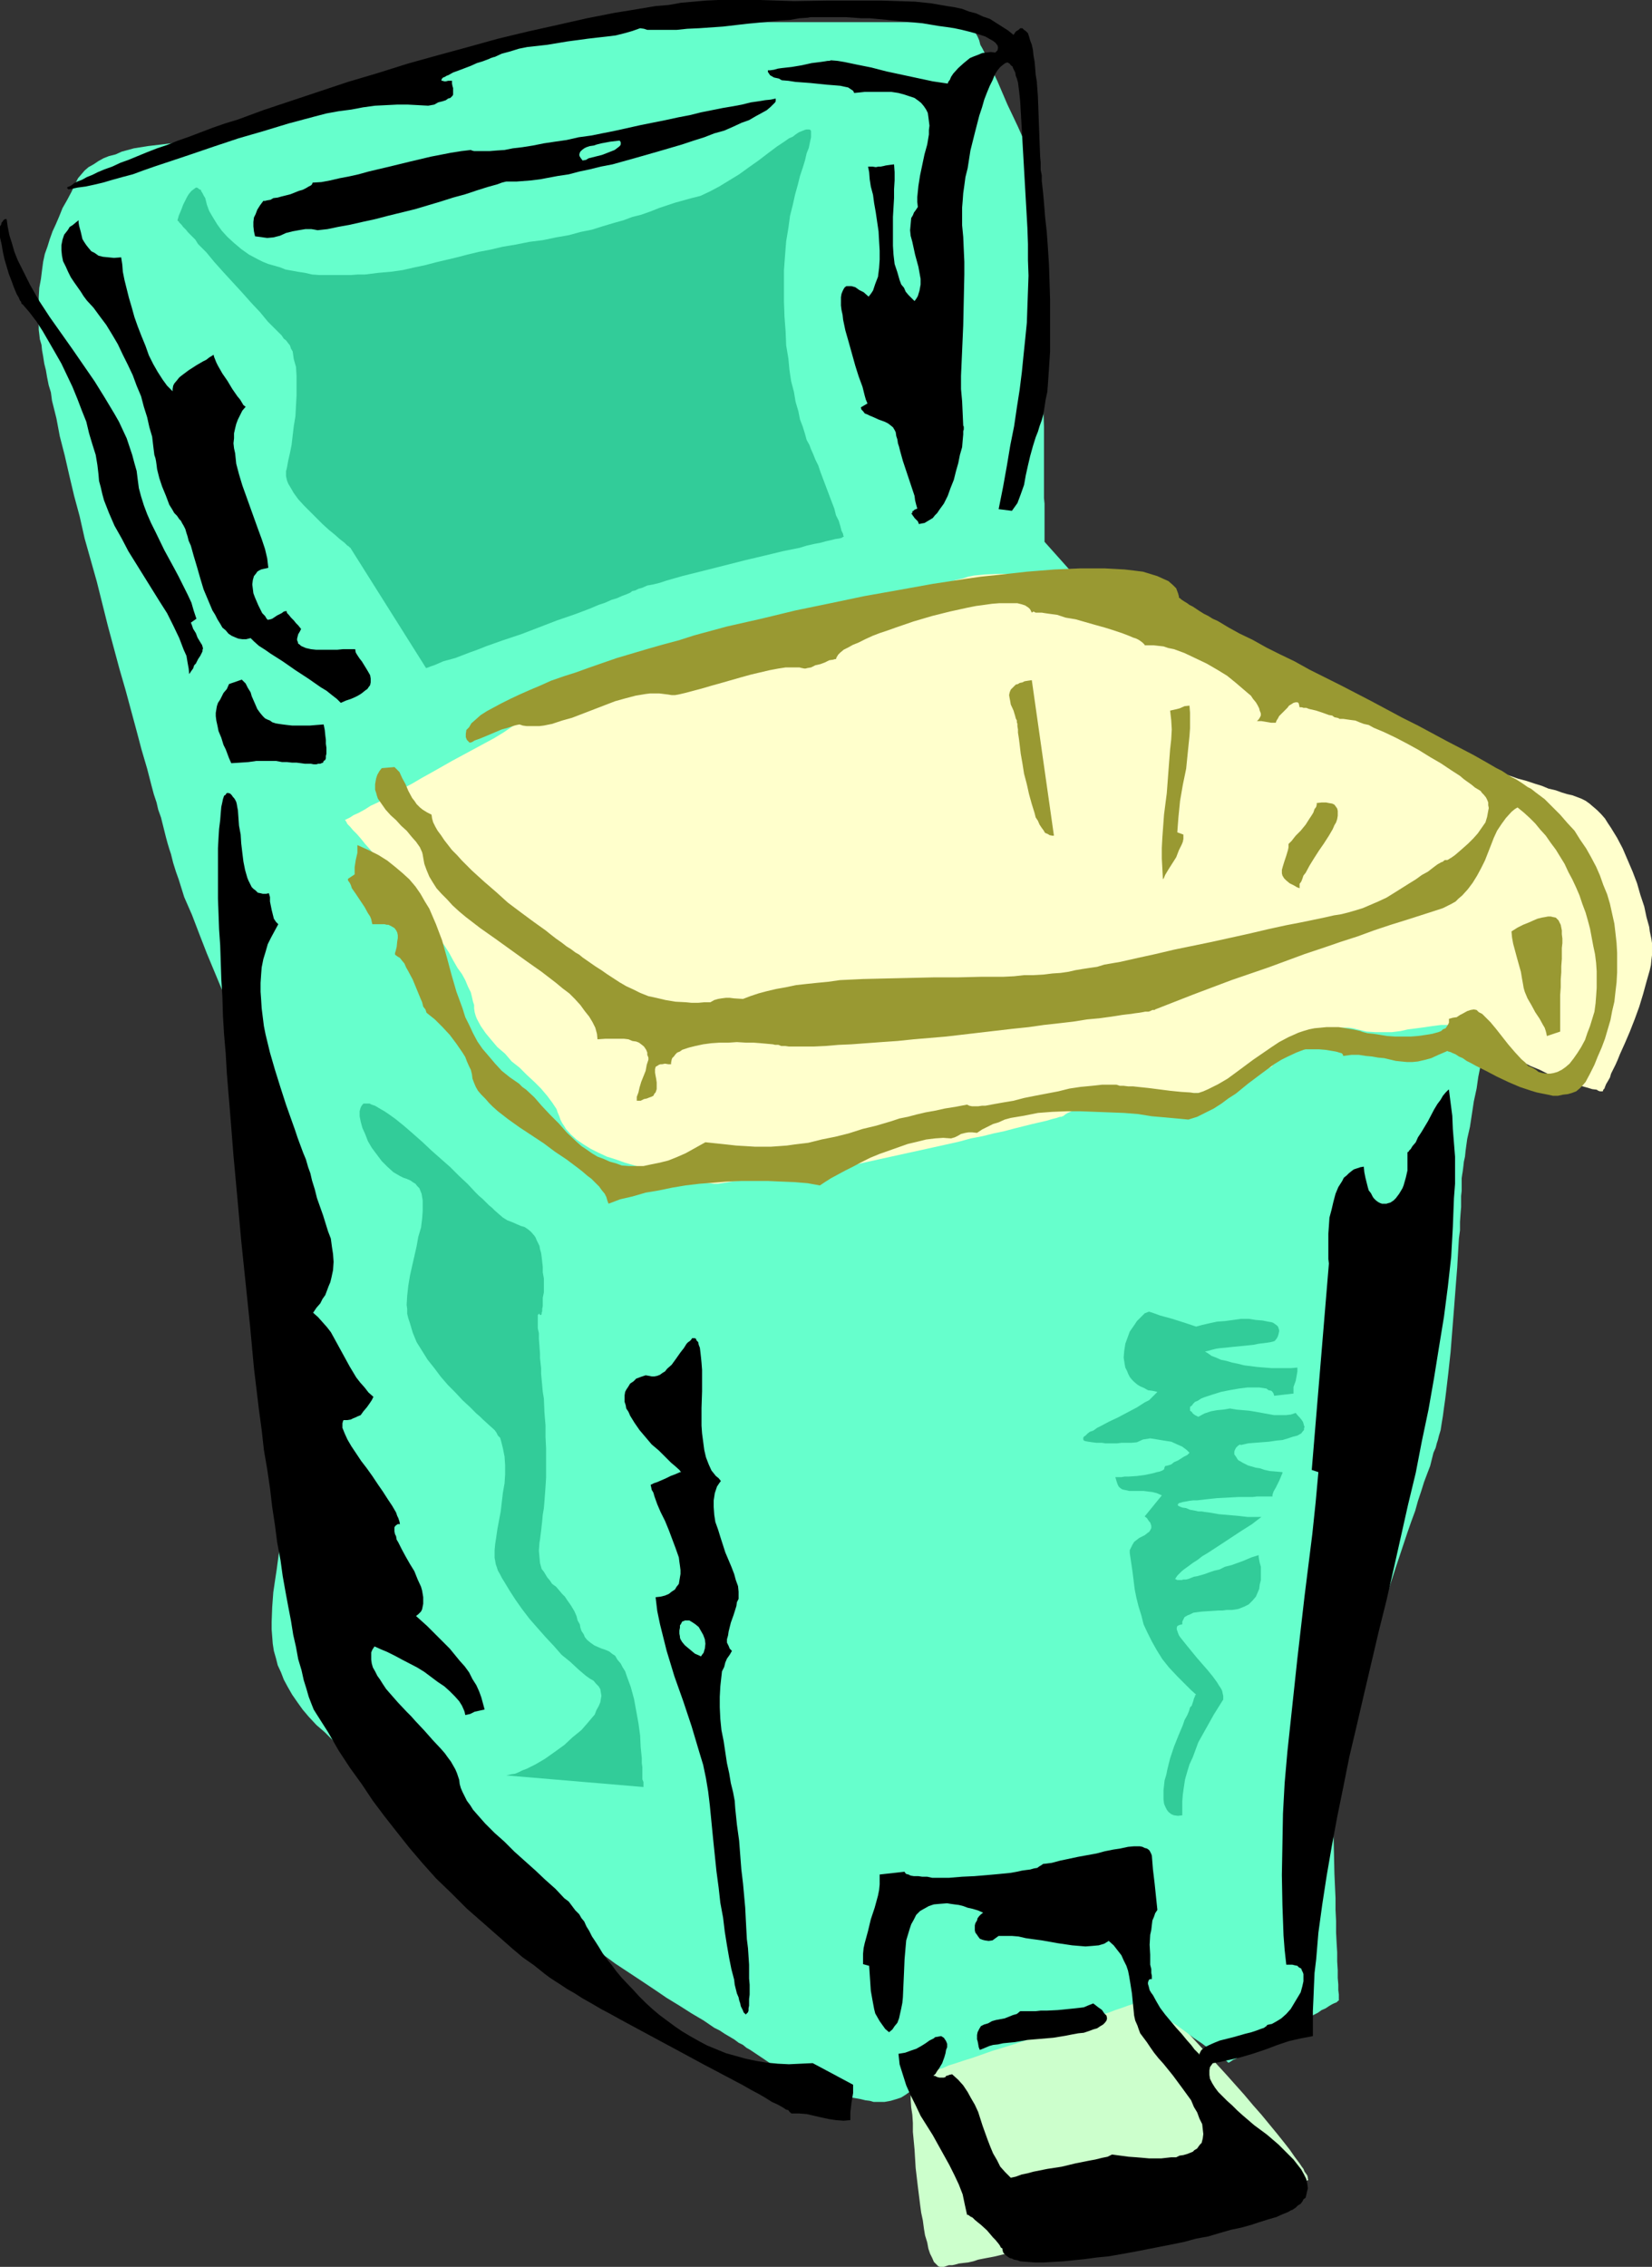 <?xml version="1.0" encoding="UTF-8" standalone="no"?>
<svg
   version="1.0"
   width="127.671mm"
   height="175.103mm"
   id="svg22"
   sodipodi:docname="Trash Can 18.wmf"
   xmlns:inkscape="http://www.inkscape.org/namespaces/inkscape"
   xmlns:sodipodi="http://sodipodi.sourceforge.net/DTD/sodipodi-0.dtd"
   xmlns="http://www.w3.org/2000/svg"
   xmlns:svg="http://www.w3.org/2000/svg">
  <rect width="100%" height="100%" fill="#333333" stroke="none"/>
  <sodipodi:namedview
     id="namedview22"
     pagecolor="#ffffff"
     bordercolor="#000000"
     borderopacity="0.25"
     inkscape:showpageshadow="2"
     inkscape:pageopacity="0.0"
     inkscape:pagecheckerboard="0"
     inkscape:deskcolor="#d1d1d1"
     inkscape:document-units="mm" />
  <defs
     id="defs1">
    <pattern
       id="WMFhbasepattern"
       patternUnits="userSpaceOnUse"
       width="6"
       height="6"
       x="0"
       y="0" />
  </defs>
  <path
     style="fill:#ccffcc;fill-opacity:1;fill-rule:evenodd;stroke:none"
     d="m 382.184,636.441 -0.162,-0.323 v -0.323 l -0.162,-0.646 -0.323,-0.485 -0.485,-0.646 -0.323,-0.808 -0.485,-0.646 -0.646,-0.969 -1.454,-1.939 -1.454,-2.1 -1.778,-2.262 -1.939,-2.424 -2.262,-2.747 -2.262,-2.747 -2.424,-2.747 -2.586,-3.07 -5.333,-5.978 -5.494,-5.978 -5.494,-5.978 -2.747,-2.908 -2.747,-2.908 -2.424,-2.747 -2.424,-2.747 -2.424,-2.424 -1.939,-2.262 -1.939,-2.1 -1.939,-1.939 -1.616,-1.616 -0.646,-0.808 -0.646,-0.646 -0.646,-0.485 -0.323,-0.646 -0.646,-0.323 -0.323,-0.485 -0.162,-0.323 -0.162,-0.162 -0.162,-0.162 v 0 l -57.368,36.193 v 1.454 0.969 1.454 l 0.162,1.454 v 1.616 1.939 l 0.162,2.262 0.323,2.1 0.162,2.424 v 2.585 l 0.485,5.17 0.323,5.332 0.646,5.494 0.646,5.17 0.323,2.424 0.485,2.262 0.323,2.424 0.323,1.939 0.646,2.1 0.323,1.777 0.485,1.454 0.646,1.293 0.485,1.131 0.646,0.646 0.646,0.646 0.485,0.162 h 0.646 0.485 l 0.485,-0.162 0.97,-0.323 h 0.97 l 0.808,-0.162 1.131,-0.323 1.293,-0.162 1.454,-0.162 1.454,-0.323 1.454,-0.485 1.616,-0.323 3.394,-0.646 3.878,-0.969 3.878,-0.969 4.363,-0.808 4.525,-1.131 4.525,-1.131 4.686,-1.131 4.686,-1.131 9.858,-2.262 9.696,-2.424 4.686,-0.969 4.525,-1.293 4.363,-1.131 4.363,-0.969 3.878,-0.969 3.717,-0.969 3.555,-0.969 1.454,-0.323 1.616,-0.323 1.293,-0.323 1.293,-0.485 1.131,-0.162 1.131,-0.323 0.97,-0.162 0.808,-0.162 0.808,-0.162 0.485,-0.162 0.646,-0.323 h 0.323 l 0.162,-0.162 z"
     id="path1" />
  <path
     style="fill:#66ffcc;fill-opacity:1;fill-rule:evenodd;stroke:none"
     d="m 305.1,158.181 v -11.149 l -0.162,-1.616 v -7.594 -4.039 -4.362 -4.847 l -0.162,-4.686 v -4.847 l -0.162,-10.018 -0.162,-10.179 v -5.17 l -0.162,-4.847 -0.323,-4.686 -0.162,-4.847 -0.162,-4.363 -0.162,-4.039 -0.162,-3.878 -0.162,-3.716 -0.162,-1.777 V 56.066 l -0.162,-1.616 -0.323,-1.293 v -1.293 l -0.162,-0.969 -0.162,-1.131 -0.162,-0.969 v -0.808 l -0.162,-0.808 -0.162,-0.485 -0.162,-0.485 -0.485,-0.646 -0.323,-0.969 -0.485,-0.969 -0.646,-1.131 -0.485,-1.293 -0.485,-1.293 -1.293,-2.908 -1.454,-3.07 -1.616,-3.393 -2.909,-6.786 -1.616,-3.393 -1.293,-3.231 -1.454,-2.908 -0.646,-1.131 -0.323,-1.293 -0.485,-1.131 -0.646,-1.131 -0.323,-0.808 -0.323,-0.808 -0.162,-0.485 -0.162,-0.646 -0.323,-0.162 V 6.463 H 169.033 v 0 l -0.323,0.162 h -0.323 l -0.323,0.162 -0.485,0.162 -0.808,0.323 -0.646,0.323 -0.97,0.162 -1.131,0.323 -0.808,0.323 -1.293,0.485 -1.131,0.323 -2.909,0.969 -3.07,0.969 -3.232,1.131 -3.555,1.131 -3.717,1.131 -4.04,1.454 -4.202,1.131 -4.202,1.454 -8.565,2.747 -8.888,2.908 -8.565,2.908 -4.202,1.293 -3.717,1.454 -4.04,1.293 -3.717,1.293 -3.232,1.131 -3.232,0.969 -2.747,1.131 -1.293,0.323 -1.293,0.646 -0.97,0.323 -1.131,0.323 -0.97,0.485 -0.808,0.323 -0.808,0.323 -0.485,0.162 -0.646,0.162 -0.323,0.162 -0.646,0.485 -0.97,0.323 -1.131,0.162 -1.293,0.162 -1.293,0.162 -1.454,0.162 -1.616,0.323 H 62.216 l -3.394,0.323 -3.878,0.323 -3.717,0.323 -4.04,0.485 -4.04,0.485 -4.04,0.646 -3.555,0.969 -1.778,0.808 -1.939,0.485 -1.616,0.646 -1.454,0.808 -1.454,0.969 -1.454,0.808 -1.131,0.969 -0.97,1.131 -0.97,1.131 -0.646,1.293 -1.293,2.747 -1.293,2.424 -1.293,2.262 -0.97,2.424 -0.97,2.262 -0.97,2.1 -0.808,2.262 -0.646,2.1 -0.808,2.262 -0.485,2.262 -0.323,2.424 -0.323,2.585 -0.485,2.585 -0.162,2.747 v 3.07 l -0.162,3.393 v 0.808 l 0.162,1.131 v 1.131 l 0.162,1.293 0.162,1.454 0.485,1.616 0.162,1.616 0.323,1.777 0.323,2.1 0.485,1.939 0.323,1.939 0.485,2.424 0.646,2.1 0.323,2.424 1.293,5.17 0.97,5.17 1.454,5.655 1.293,5.655 1.454,6.14 1.616,5.978 1.454,6.463 3.555,12.603 3.232,12.926 3.394,12.603 1.778,6.14 1.616,5.978 1.616,5.978 1.454,5.494 1.616,5.494 1.293,5.009 0.646,2.424 0.808,2.424 0.485,2.1 0.808,2.262 0.485,1.939 0.485,1.939 0.485,1.939 0.485,1.777 0.485,1.616 0.485,1.454 0.323,1.293 0.323,1.293 0.808,2.585 0.808,2.262 1.616,5.17 2.262,5.17 2.101,5.494 2.262,5.817 2.424,5.817 2.424,5.817 2.424,6.14 2.101,5.978 2.262,6.301 1.939,6.14 1.939,6.301 1.454,6.301 0.485,3.07 0.485,3.231 0.485,3.07 0.323,2.908 0.162,3.07 v 3.07 6.301 l 0.162,5.978 0.162,5.817 0.162,5.817 0.646,11.633 0.646,11.149 0.162,5.494 0.485,5.655 0.485,10.987 0.485,10.825 0.162,10.664 -0.162,2.747 v 2.585 l -0.485,5.17 -0.485,4.847 -0.646,4.686 -0.323,2.424 -0.323,2.1 -0.646,4.363 -0.323,4.362 -0.162,4.363 v 2.1 l 0.162,2.1 0.162,2.1 0.323,2.1 0.646,2.262 0.485,1.939 0.97,2.1 0.808,2.1 1.131,2.1 1.293,2.262 1.454,2.1 1.616,2.262 1.778,2.1 2.262,2.424 2.424,2.1 2.424,2.424 5.333,4.686 5.01,4.362 5.01,4.201 4.848,4.039 4.686,3.555 4.686,3.716 4.363,3.393 4.04,3.393 4.202,3.07 4.04,3.07 4.04,2.908 3.555,2.908 3.878,2.747 3.555,2.747 3.555,2.585 3.232,2.747 3.394,2.747 3.717,2.747 3.555,2.747 3.717,2.747 7.595,5.009 3.878,2.585 3.555,2.424 3.717,2.262 3.555,2.262 3.555,2.1 3.07,2.1 1.616,0.808 1.454,0.969 2.747,1.616 1.293,0.969 1.293,0.646 0.97,0.808 1.131,0.646 1.939,1.293 1.939,1.293 3.555,2.424 3.717,1.939 3.555,1.777 3.878,1.616 1.939,0.808 2.262,0.646 2.101,0.646 2.424,0.646 2.262,0.808 2.747,0.485 1.293,0.323 1.293,0.162 1.131,0.323 h 1.131 2.101 l 1.778,-0.323 1.616,-0.485 1.454,-0.485 1.293,-0.808 1.131,-0.808 0.97,-0.969 0.808,-0.808 0.646,-0.808 0.485,-0.808 0.323,-0.646 0.162,-0.646 0.323,-0.323 v 0 h 0.162 v -0.162 h 0.323 l 0.162,-0.162 h 0.323 l 0.646,-0.162 1.293,-0.323 1.131,-0.646 1.939,-0.485 1.778,-0.808 2.101,-0.646 2.424,-0.808 2.586,-0.808 2.747,-0.969 2.747,-0.969 5.818,-1.777 5.979,-1.939 5.979,-2.1 5.818,-1.939 2.747,-0.969 2.747,-0.808 2.424,-0.969 2.424,-0.646 2.101,-0.808 1.939,-0.646 1.778,-0.646 1.454,-0.485 1.293,-0.323 0.323,-0.162 0.323,-0.323 0.485,-0.162 h 0.162 0.162 v 0 h 0.162 l 0.162,0.162 0.323,0.323 0.485,0.323 0.485,0.323 0.646,0.485 0.808,0.646 0.97,0.485 1.778,1.454 2.101,1.616 2.424,1.616 2.424,1.777 2.101,1.616 2.424,1.616 1.939,1.454 1.939,1.454 0.97,0.485 0.808,0.646 0.646,0.485 0.485,0.323 0.485,0.323 0.323,0.323 0.162,0.162 h 0.162 v 0 l 0.323,-0.162 0.485,-0.323 0.485,-0.323 0.808,-0.323 0.808,-0.485 0.97,-0.646 1.131,-0.485 1.131,-0.808 1.293,-0.646 2.747,-1.454 2.909,-1.616 2.909,-1.616 3.07,-1.777 2.909,-1.616 2.747,-1.616 1.293,-0.646 1.131,-0.808 1.131,-0.485 0.97,-0.646 0.808,-0.485 0.646,-0.323 0.808,-0.323 0.323,-0.323 0.162,-0.162 h 0.162 v -0.485 -0.323 -0.969 l -0.162,-1.293 v -1.616 l -0.162,-1.939 v -2.262 l -0.162,-2.585 v -2.585 l -0.162,-2.747 -0.162,-3.07 v -3.393 l -0.162,-3.231 v -3.393 l -0.323,-7.109 -0.162,-7.109 -0.162,-7.109 v -9.856 l 0.162,-2.908 v -2.908 l 0.162,-2.747 v -2.1 l 0.323,-2.262 0.162,-1.939 0.323,-1.454 0.162,-1.293 0.162,-0.485 0.162,-0.323 0.162,-0.485 0.323,-0.323 0.485,-1.293 0.485,-1.454 0.808,-1.616 0.646,-1.939 0.808,-2.262 0.808,-2.262 0.97,-2.747 1.131,-2.908 0.808,-2.908 1.131,-3.07 1.131,-3.231 2.424,-6.625 2.262,-6.948 2.262,-6.948 2.262,-6.786 1.131,-3.393 1.131,-3.231 1.131,-3.07 0.808,-2.908 0.97,-2.908 0.808,-2.585 0.97,-2.585 0.808,-2.1 0.485,-1.939 0.485,-1.939 0.646,-1.454 0.323,-1.293 0.323,-0.969 0.323,-1.293 0.485,-1.616 0.323,-2.1 0.323,-1.939 0.323,-2.424 0.323,-2.262 0.323,-2.585 0.323,-2.747 0.323,-2.747 0.646,-5.978 0.485,-6.14 0.485,-6.14 0.485,-6.301 0.485,-6.14 0.162,-2.908 0.162,-2.747 0.162,-2.747 0.323,-2.424 v -2.424 l 0.162,-2.424 0.162,-1.939 v -1.777 -1.454 l 0.162,-1.454 v -1.131 -0.969 -0.646 -0.969 l 0.162,-1.131 0.162,-0.969 0.162,-1.293 0.162,-1.454 0.323,-1.454 0.162,-1.616 0.485,-3.555 0.808,-3.555 1.131,-7.432 0.808,-3.716 0.485,-3.393 0.646,-3.231 0.323,-1.454 0.162,-1.454 0.323,-1.131 0.162,-1.293 0.323,-0.969 0.162,-0.808 0.162,-0.646 v -0.485 l 0.162,-0.323 v 0 z"
     id="path2" />
  <path
     style="fill:#ffffcc;fill-opacity:1;fill-rule:evenodd;stroke:none"
     d="m 100.677,239.453 h 0.162 l 0.323,0.485 0.323,0.646 0.808,0.808 0.808,0.969 1.131,1.131 1.131,1.293 1.293,1.616 1.454,1.616 1.454,1.777 1.454,1.939 1.616,1.939 1.616,1.939 1.778,2.262 3.555,4.524 3.555,4.524 3.232,4.524 3.394,4.524 1.454,2.262 1.131,2.1 1.293,2.262 1.293,1.777 0.97,1.777 0.808,1.939 0.808,1.616 0.323,1.293 0.323,1.454 0.323,0.969 v 0.969 l 0.162,1.131 0.323,1.131 0.323,0.808 1.131,2.1 1.454,2.1 1.616,1.939 1.778,2.1 2.262,1.939 1.939,2.262 2.262,1.777 2.101,2.1 2.262,2.1 1.939,1.939 1.778,2.1 1.454,1.939 1.293,1.939 0.323,0.969 0.485,1.131 0.323,0.969 0.485,0.969 0.646,0.969 0.485,0.808 1.454,1.616 1.616,1.454 2.101,1.454 2.101,1.293 2.262,1.131 2.424,1.131 2.586,0.808 2.747,0.969 5.494,1.616 5.656,1.454 2.909,0.808 2.586,0.646 1.293,0.162 1.131,0.485 1.293,0.162 0.97,0.162 1.778,0.323 1.616,0.162 1.293,0.162 h 1.131 l 2.101,-0.323 1.939,-0.323 1.293,-0.162 1.293,-0.162 1.454,-0.323 1.778,-0.162 1.131,-0.162 h 2.424 1.293 0.646 l 0.808,-0.162 h 1.778 l 2.101,-0.323 2.424,-0.323 2.586,-0.485 2.909,-0.323 3.07,-0.485 3.07,-0.808 3.394,-0.485 3.555,-0.808 7.272,-1.616 14.706,-3.231 7.272,-1.616 3.555,-0.969 3.394,-0.646 3.232,-0.808 3.07,-0.646 3.07,-0.808 2.586,-0.646 2.586,-0.646 2.101,-0.485 2.101,-0.485 1.616,-0.485 0.646,-0.162 0.646,-0.162 0.485,-0.162 0.485,-0.162 h 0.485 l 0.162,-0.162 h 0.162 v 0 h 0.162 v -0.162 h 0.162 l 0.323,-0.323 0.808,-0.485 1.131,-0.485 1.131,-0.808 1.454,-0.808 1.939,-0.969 1.939,-0.969 1.939,-0.646 2.262,-0.808 2.586,-0.646 2.262,-0.323 2.586,-0.485 h 2.747 l 2.586,0.162 2.747,0.485 2.586,0.485 2.747,0.162 h 2.909 l 2.747,-0.162 2.747,-0.485 2.747,-0.646 2.586,-0.646 2.262,-0.969 2.424,-0.808 1.939,-0.808 1.939,-0.969 1.616,-0.646 0.646,-0.323 0.646,-0.485 0.485,-0.323 0.323,-0.162 0.808,-0.323 v 0 l 0.162,-0.162 v 0 l 0.162,-0.162 0.162,-0.485 0.808,-0.485 0.646,-0.969 0.97,-0.969 1.293,-1.131 1.454,-1.293 1.616,-1.131 1.616,-1.293 1.939,-0.969 2.101,-0.969 2.101,-0.808 2.424,-0.485 2.424,-0.162 h 1.293 1.293 l 1.293,0.162 1.293,0.323 2.747,0.646 2.586,0.162 h 2.424 2.424 l 2.586,-0.323 2.101,-0.485 2.586,-0.323 2.424,-0.323 2.101,-0.323 2.586,-0.323 h 2.262 l 2.424,0.485 2.424,0.485 1.293,0.323 1.131,0.646 1.293,0.646 1.293,0.808 1.454,0.646 1.293,0.969 2.747,1.939 2.747,1.777 2.909,1.777 2.747,1.454 2.747,1.131 2.586,1.293 2.586,1.131 2.586,0.969 2.101,0.646 2.101,0.646 1.778,0.485 1.616,0.485 1.293,0.162 0.485,0.323 0.485,0.162 h 0.646 0.162 v 0 l 0.162,-0.485 0.323,-0.323 0.162,-0.485 0.323,-0.808 0.485,-0.808 0.646,-1.131 0.323,-1.131 0.646,-1.293 0.646,-1.293 0.646,-1.454 0.646,-1.616 1.454,-3.231 1.454,-3.393 1.454,-3.716 1.293,-3.555 1.131,-3.716 0.97,-3.555 0.97,-3.393 0.323,-1.454 0.162,-1.616 0.162,-1.293 v -1.454 -0.969 -1.131 l -0.162,-1.131 -0.485,-2.262 -0.162,-1.293 -0.808,-2.908 -0.646,-3.07 -1.131,-3.393 -0.97,-3.393 -1.293,-3.393 -1.454,-3.393 -1.454,-3.393 -1.616,-3.07 -1.778,-2.908 -0.97,-1.454 -0.808,-1.293 -1.131,-1.293 -1.131,-1.131 -1.131,-0.969 -1.131,-0.969 -1.131,-0.808 -1.293,-0.646 -1.293,-0.485 -1.293,-0.485 -1.454,-0.323 -1.616,-0.485 -1.778,-0.646 -2.101,-0.485 -1.939,-0.808 -2.101,-0.646 -2.424,-0.808 -2.424,-0.646 -5.01,-1.777 -5.171,-2.1 -10.666,-3.878 -5.494,-2.1 -5.01,-1.939 -2.424,-0.969 -2.424,-0.808 -2.262,-0.969 -2.262,-0.969 -1.939,-0.808 -1.939,-0.808 -1.778,-0.646 -1.616,-0.808 -1.293,-0.485 -1.131,-0.646 -1.131,-0.485 -0.808,-0.323 -0.646,-0.323 -1.131,-0.646 -1.131,-0.646 -1.454,-0.969 -1.293,-0.969 -1.778,-0.969 -1.616,-1.293 -1.939,-1.293 -2.101,-1.293 -2.101,-1.454 -2.262,-1.616 -2.101,-1.454 -4.686,-3.231 -4.848,-3.07 -4.848,-3.393 -4.848,-2.908 -4.686,-2.908 -2.262,-1.293 -2.101,-1.131 -2.101,-1.131 -1.939,-0.969 -1.939,-0.808 -1.616,-0.808 -1.616,-0.646 -1.454,-0.485 -1.293,-0.162 -1.131,-0.162 h -0.97 -1.293 l -1.293,-0.162 -1.454,-0.162 h -1.454 l -1.616,-0.162 -3.232,-0.646 -3.717,-0.323 -4.04,-0.485 -7.757,-0.808 -4.202,-0.323 -3.878,-0.162 h -3.717 l -3.878,0.162 -3.232,0.323 -1.616,0.323 -1.454,0.485 -1.454,0.323 -1.293,0.323 -1.131,0.646 -1.131,0.646 -0.485,0.323 -0.646,0.485 -0.808,0.323 -0.97,0.323 -0.808,0.323 -1.131,0.485 -1.293,0.323 -1.293,0.485 -2.747,0.808 -3.232,0.808 -3.232,0.969 -3.717,0.969 -3.717,0.808 -4.202,0.969 -4.202,1.131 -4.363,0.808 -9.05,2.1 -9.05,1.939 -9.373,2.1 -4.525,0.969 -4.363,1.131 -4.363,0.808 -4.04,0.969 -3.878,0.969 -3.717,0.969 -3.394,0.969 -3.394,0.969 -2.909,0.646 -2.424,0.969 -1.131,0.323 -0.97,0.323 -0.97,0.646 -1.454,0.646 -0.808,0.323 -0.323,0.485 -0.646,0.323 -0.323,0.323 -0.323,0.323 -1.131,0.969 -1.454,0.969 -1.616,0.969 -1.939,1.293 -2.101,1.293 -2.101,1.454 -2.586,1.616 -2.586,1.454 -2.747,1.616 -2.586,1.777 -2.909,1.777 -12.282,6.625 -5.979,3.393 -2.909,1.616 -2.747,1.616 -2.747,1.454 -2.747,1.454 -2.262,1.293 -2.262,1.293 -2.101,0.969 -1.778,1.131 -1.778,0.969 -1.454,0.646 -0.97,0.646 -0.646,0.323 -0.323,0.162 -0.323,0.162 h -0.162 v 0.162 z"
     id="path3" />
  <path
     style="fill:#000000;fill-opacity:1;fill-rule:evenodd;stroke:none"
     d="m 249.51,27.144 -0.162,-0.323 -0.162,-0.323 -0.485,-0.323 -0.485,-0.323 -0.485,-0.323 -0.808,-0.162 -1.454,-0.323 -1.939,-0.162 -2.101,-0.162 -4.686,-0.485 -4.363,-0.323 -2.101,-0.323 -1.939,-0.162 -0.808,-0.485 -1.454,-0.323 -1.131,-0.646 -0.323,-0.485 -0.323,-0.485 v -0.485 h 0.646 l 1.131,-0.162 1.131,-0.323 1.131,-0.162 2.909,-0.323 2.909,-0.485 2.909,-0.646 1.293,-0.162 1.293,-0.162 1.131,-0.162 0.97,-0.162 h 0.485 l 0.485,-0.162 1.939,0.162 1.939,0.323 3.878,0.808 4.04,0.808 4.363,1.131 9.05,1.939 4.525,0.969 4.363,0.646 0.162,-0.485 0.485,-0.646 0.323,-0.808 0.646,-0.969 1.454,-1.616 1.616,-1.454 1.778,-1.454 1.131,-0.485 1.293,-0.485 1.131,-0.485 1.131,-0.162 1.454,-0.162 1.293,0.162 0.646,-0.646 0.162,-0.808 -0.162,-0.646 -0.646,-0.808 -0.646,-0.485 -1.131,-0.646 -1.131,-0.646 -1.454,-0.485 -1.616,-0.485 -1.778,-0.485 -1.939,-0.485 -2.262,-0.485 -2.101,-0.323 -2.424,-0.323 -4.848,-0.808 -5.171,-0.485 -5.01,-0.485 -5.171,-0.485 h -2.424 l -2.262,-0.162 -2.262,-0.162 h -2.101 -2.101 -3.394 -1.454 -1.293 l -0.808,0.162 -2.424,0.162 -2.747,0.485 -2.909,0.162 -3.07,0.323 -3.232,0.323 -3.394,0.323 -6.949,0.808 -6.949,0.485 -3.555,0.162 -3.07,0.323 h -3.07 -2.909 -2.586 l -0.97,-0.323 -1.131,-0.162 -2.262,0.808 -2.262,0.646 -2.586,0.646 -2.586,0.323 -2.909,0.323 -2.747,0.323 -5.979,0.808 -5.818,0.969 -2.909,0.323 -2.909,0.323 -2.424,0.485 -2.586,0.808 -2.424,0.646 -2.101,0.969 v 0 h -0.162 l -0.485,0.162 -0.485,0.162 -0.323,0.162 -0.808,0.323 -1.293,0.485 -1.616,0.485 -1.778,0.808 -3.394,1.293 -1.778,0.646 -1.454,0.808 -0.485,0.162 -0.485,0.323 -0.485,0.162 -0.323,0.323 -0.162,0.323 v 0.162 0.162 h 0.323 l 0.485,0.162 h 0.485 l 0.646,-0.162 h 1.131 v 0.808 l 0.162,0.808 0.162,0.485 v 0.646 0.808 0.485 l -0.162,0.323 -0.323,0.323 -0.323,0.323 -0.646,0.162 -0.646,0.485 -0.97,0.323 -1.293,0.323 -1.131,0.646 -1.778,0.323 -2.909,-0.162 -3.07,-0.162 h -3.07 l -3.232,0.162 -3.232,0.162 -3.555,0.485 -3.394,0.646 -3.717,0.485 -3.555,0.646 -3.717,0.969 -7.272,1.939 -7.434,2.262 -7.272,2.1 -7.272,2.424 -7.11,2.424 -6.787,2.262 -3.394,1.131 -3.232,1.131 -3.07,1.131 -3.07,0.808 -2.909,0.808 -2.747,0.808 -2.747,0.646 -2.262,0.485 -2.424,0.323 -2.262,0.485 h -0.485 l -0.162,-0.323 h -0.162 l 0.162,-0.323 0.485,-0.162 0.646,-0.323 0.808,-0.646 0.97,-0.485 1.293,-0.485 1.454,-0.808 1.616,-0.646 1.616,-0.808 1.939,-0.808 2.262,-0.808 2.424,-1.131 2.262,-0.808 2.747,-1.131 2.747,-1.131 2.909,-1.131 2.909,-0.969 3.232,-1.293 3.232,-1.131 3.394,-1.293 3.394,-1.293 3.717,-1.293 3.717,-1.131 7.434,-2.747 8.242,-2.747 8.242,-2.747 8.242,-2.747 8.726,-2.585 8.726,-2.747 8.726,-2.424 8.888,-2.424 8.726,-2.424 8.726,-2.1 8.726,-1.939 8.565,-1.939 8.242,-1.616 4.04,-0.646 3.878,-0.646 3.878,-0.646 3.878,-0.323 3.555,-0.646 3.717,-0.323 3.555,-0.323 L 209.757,0 h 3.07 3.232 3.07 2.909 l 4.848,0.162 5.01,0.162 10.181,-0.162 h 10.181 5.01 l 5.171,0.162 4.848,0.162 4.686,0.485 4.686,0.808 2.101,0.323 2.262,0.485 2.101,0.808 1.939,0.485 2.101,0.969 1.939,0.646 1.778,1.131 1.778,1.131 1.778,1.131 1.616,1.293 0.646,-0.969 0.808,-0.485 0.485,-0.485 h 0.646 l 0.485,0.485 0.485,0.323 0.646,0.646 0.323,0.969 0.323,1.131 0.485,1.293 0.323,1.454 0.162,1.616 0.323,1.777 0.162,1.777 0.162,2.1 0.323,1.939 0.323,4.363 0.162,4.363 0.162,4.524 0.162,4.363 0.162,4.201 0.162,1.939 v 2.1 l 0.323,1.616 v 1.616 l 0.162,1.454 0.162,1.454 0.162,1.616 0.162,1.939 0.162,1.939 0.162,2.1 0.485,4.363 0.323,4.524 0.323,5.009 0.162,5.009 0.162,5.17 v 5.009 5.332 4.847 l -0.323,5.009 -0.323,4.686 -0.162,2.1 -0.485,2.262 -0.323,2.1 -0.323,2.1 -0.485,1.777 -0.646,1.777 -0.485,1.616 -0.646,1.616 -0.808,2.585 -0.808,2.908 -0.646,2.747 -0.646,2.908 -0.485,2.747 -0.97,2.747 -0.485,1.293 -0.485,1.293 -0.808,1.131 -0.808,1.131 -3.878,-0.485 1.293,-6.463 1.131,-6.301 0.97,-5.817 1.131,-5.655 0.808,-5.494 0.808,-5.17 0.646,-5.17 0.485,-4.847 0.485,-4.686 0.485,-4.847 0.162,-4.686 0.162,-4.524 0.162,-4.524 -0.162,-4.524 v -4.686 l -0.162,-4.686 -2.101,-36.839 -0.162,-1.616 -0.162,-1.454 -0.162,-1.293 -0.162,-1.293 -0.323,-1.131 -0.323,-0.808 -0.162,-0.969 -0.323,-0.646 -0.323,-0.646 -0.162,-0.485 -0.485,-0.323 -0.323,-0.485 -0.323,-0.162 -0.162,-0.162 h -0.323 l -0.485,0.162 -0.646,0.485 -0.808,0.646 -0.808,0.969 -0.808,1.293 -0.646,1.616 -0.808,1.616 -0.808,1.939 -0.808,2.1 -0.646,2.262 -0.808,2.424 -1.293,5.009 -1.293,5.17 -0.808,5.17 -0.646,2.585 -0.323,2.424 -0.323,2.262 -0.162,2.262 -0.162,1.939 v 2.1 1.616 1.454 l 0.323,3.393 0.162,3.716 0.162,3.555 v 3.716 l -0.162,7.432 -0.162,7.432 -0.323,7.432 -0.323,7.271 v 3.878 l 0.323,3.555 0.162,3.555 0.162,3.555 0.162,0.323 v 0.808 l -0.162,0.485 v 0.969 l -0.162,1.777 -0.162,1.939 -0.646,2.262 -0.485,2.424 -0.646,2.262 -0.646,2.585 -0.97,2.424 -0.808,2.262 -1.131,2.262 -1.293,1.777 -0.646,0.969 -0.646,0.646 -0.646,0.808 -0.808,0.485 -0.808,0.485 -0.808,0.485 -0.97,0.162 -0.646,0.162 -0.323,-0.808 -0.485,-0.485 -0.485,-0.485 -0.323,-0.485 -0.162,-0.162 -0.162,-0.323 -0.323,-0.323 0.323,-0.162 v -0.485 l 0.323,-0.162 0.323,-0.323 0.808,-0.323 -0.323,-1.131 -0.323,-1.293 -0.162,-1.293 -0.485,-1.454 -0.97,-2.908 -0.97,-2.908 -0.97,-2.908 -0.808,-2.908 -0.323,-1.293 -0.323,-0.969 -0.162,-1.131 -0.323,-0.969 -0.162,-1.131 -0.323,-0.646 -0.485,-0.808 -0.808,-0.646 -0.646,-0.485 -0.97,-0.485 -1.778,-0.646 -1.778,-0.808 -0.808,-0.323 -0.646,-0.323 -0.808,-0.323 -0.485,-0.646 -0.485,-0.485 -0.162,-0.646 1.939,-1.131 -0.485,-1.131 -0.323,-1.131 -0.323,-1.293 -0.162,-0.646 -0.162,-0.646 -1.131,-3.07 -0.97,-3.07 -1.939,-6.948 -0.97,-3.393 -0.646,-3.07 -0.162,-1.454 -0.323,-1.454 -0.162,-1.293 V 87.896 86.765 l 0.162,-0.969 0.323,-0.808 0.323,-0.646 0.323,-0.485 0.485,-0.323 h 0.808 0.646 l 1.131,0.323 1.131,0.808 1.293,0.646 1.454,1.293 0.646,-0.808 0.646,-0.969 0.323,-0.969 0.323,-0.969 0.808,-2.1 0.323,-2.585 0.162,-2.424 v -2.585 l -0.162,-2.747 -0.162,-2.908 -0.808,-5.494 -0.485,-2.747 -0.323,-2.424 -0.646,-2.424 -0.323,-2.1 -0.162,-2.1 -0.323,-1.616 h 0.646 0.646 l 0.97,0.162 0.808,-0.162 h 0.646 l 0.808,-0.162 0.646,-0.162 1.131,-0.162 1.293,-0.162 0.162,2.262 v 2.424 l -0.162,2.585 v 2.585 l -0.323,5.494 v 5.655 2.747 l 0.162,2.585 0.323,2.747 0.808,2.424 0.646,2.262 0.485,1.293 0.808,0.969 0.485,1.131 0.808,0.969 0.808,0.808 0.97,0.969 0.485,-0.646 0.485,-0.808 0.485,-1.616 0.323,-1.777 v -1.616 l -0.323,-1.777 -0.323,-1.777 -0.97,-3.555 -0.808,-3.716 -0.485,-1.777 -0.162,-1.616 0.162,-1.777 0.162,-1.777 0.485,-0.808 0.323,-0.808 0.485,-0.646 0.646,-0.969 -0.162,-1.454 v -1.454 l 0.323,-3.231 0.485,-3.07 0.646,-3.07 0.646,-3.07 0.808,-2.908 0.485,-2.908 v -1.293 l 0.162,-1.293 -0.162,-1.293 -0.162,-1.293 -0.162,-1.131 -0.485,-0.969 -0.646,-0.969 -0.808,-0.969 -0.808,-0.646 -1.131,-0.808 -1.454,-0.485 -1.454,-0.485 -1.778,-0.485 -2.101,-0.323 h -2.262 -2.586 -2.909 l -1.454,0.162 z"
     id="path4" />
  <path
     style="fill:#000000;fill-opacity:1;fill-rule:evenodd;stroke:none"
     d="m 76.922,58.651 h 0.485 l 0.646,-0.162 0.97,-0.162 0.808,-0.485 1.293,-0.162 1.131,-0.323 2.586,-0.646 2.424,-0.969 1.131,-0.323 0.97,-0.485 0.808,-0.485 0.646,-0.323 0.323,-0.323 0.162,-0.485 2.586,-0.162 2.586,-0.485 2.747,-0.646 2.586,-0.485 2.909,-0.646 2.909,-0.808 6.141,-1.454 5.979,-1.454 6.141,-1.454 5.818,-1.131 3.07,-0.485 2.747,-0.323 0.323,0.162 0.646,0.162 h 0.97 1.616 1.939 l 1.939,-0.162 2.424,-0.162 2.424,-0.485 2.747,-0.323 3.07,-0.485 3.232,-0.646 3.232,-0.485 3.394,-0.485 3.555,-0.808 3.555,-0.485 7.272,-1.454 7.272,-1.616 7.272,-1.454 3.717,-0.808 3.394,-0.646 3.232,-0.808 3.232,-0.646 3.232,-0.646 2.909,-0.485 2.586,-0.485 2.586,-0.646 2.262,-0.323 1.939,-0.323 1.616,-0.162 1.454,-0.323 v 0.485 0.323 l -0.162,0.323 -0.323,0.323 -0.97,0.969 -1.131,0.969 -1.454,0.808 -1.778,0.969 -1.939,1.131 -2.262,0.808 -2.424,1.131 -2.586,1.131 -2.909,0.808 -2.909,1.131 -3.07,0.969 -3.394,1.131 -6.626,1.939 -6.787,1.939 -6.949,1.939 -3.394,0.646 -3.232,0.808 -3.07,0.646 -3.07,0.808 -3.232,0.485 -2.586,0.485 -2.586,0.485 -2.586,0.323 -2.101,0.162 -2.101,0.162 h -1.616 -1.454 l -1.293,0.323 -1.293,0.485 -2.909,0.808 -3.07,0.969 -3.394,1.131 -3.555,0.969 -3.555,1.131 -7.595,2.262 -7.918,1.939 -3.717,0.969 -3.717,0.808 -3.555,0.808 -3.555,0.646 -3.07,0.646 -2.909,0.323 -0.808,-0.162 -0.97,-0.162 H 89.203 l -1.939,0.323 -1.778,0.323 -1.939,0.485 -1.778,0.808 -1.939,0.485 -1.778,0.162 -3.555,-0.485 -0.323,-1.454 -0.162,-1.454 V 64.791 l 0.162,-1.293 0.485,-0.969 0.485,-1.293 0.808,-1.293 0.485,-0.646 z"
     id="path5" />
  <path
     style="fill:#000000;fill-opacity:1;fill-rule:evenodd;stroke:none"
     d="m 45.086,132.814 -0.323,-2.585 -0.323,-2.747 -0.808,-2.747 -0.646,-2.908 -0.97,-3.07 -0.808,-3.07 -1.293,-3.07 -1.131,-3.07 -1.454,-3.07 -1.454,-2.908 -1.454,-3.07 -1.616,-2.747 -1.778,-2.908 -1.939,-2.585 -1.778,-2.424 -1.939,-2.1 -0.97,-1.293 -0.808,-1.293 -1.939,-2.747 -0.97,-1.454 -0.808,-1.616 -0.646,-1.454 -0.808,-1.616 -0.323,-1.616 -0.162,-1.616 v -1.454 l 0.323,-1.616 0.485,-1.454 0.646,-0.808 0.485,-0.646 0.485,-0.808 0.808,-0.485 0.97,-0.808 0.808,-0.646 v 0.646 l 0.162,0.969 0.485,1.777 0.485,2.1 0.485,0.808 0.646,0.969 0.646,0.808 0.808,0.969 0.97,0.485 1.131,0.808 1.293,0.323 1.616,0.162 1.616,0.162 2.101,-0.162 0.323,2.1 0.162,2.1 0.485,2.424 0.646,2.585 0.646,2.585 0.808,2.747 0.808,2.908 0.97,2.747 1.131,2.908 1.131,2.747 0.97,2.747 1.293,2.585 1.293,2.262 1.454,2.262 1.293,1.777 1.616,1.616 v -0.646 l 0.162,-0.969 0.323,-0.646 0.808,-0.969 0.646,-0.808 0.808,-0.646 1.939,-1.454 2.262,-1.454 1.939,-1.131 0.97,-0.485 0.808,-0.646 0.808,-0.485 0.485,-0.323 0.162,0.646 0.323,0.808 0.323,0.808 0.485,0.969 0.646,1.131 0.646,1.131 1.454,2.1 1.454,2.424 1.454,2.1 0.808,0.969 0.485,0.808 0.485,0.808 0.646,0.485 -0.97,1.131 -0.646,1.293 -0.646,1.293 -0.485,1.293 -0.323,1.293 -0.323,1.454 v 1.454 l -0.162,1.454 0.162,1.454 0.323,1.454 0.323,3.07 0.808,3.07 0.97,3.231 2.262,6.301 2.262,6.301 1.131,3.07 0.97,2.908 0.646,2.747 0.323,2.747 -0.646,0.162 -0.808,0.162 -0.646,0.162 -0.646,0.323 -0.485,0.323 -0.323,0.485 -0.646,0.808 -0.323,1.131 -0.162,1.293 0.162,1.293 0.162,1.293 0.485,1.293 0.485,1.131 0.485,1.131 0.646,1.293 0.485,0.969 0.808,0.808 0.485,0.808 0.323,0.323 0.808,-0.162 0.485,-0.162 1.454,-0.969 1.293,-0.646 0.646,-0.485 0.808,-0.162 v 0.162 l 0.162,0.485 0.485,0.485 0.646,0.808 0.808,0.808 0.646,0.808 0.646,0.646 0.646,0.808 0.162,0.162 v 0.162 l -0.323,0.646 -0.485,0.808 -0.162,0.646 -0.162,0.646 v 0.485 l 0.162,0.323 0.162,0.646 0.485,0.323 0.323,0.323 0.323,0.162 1.131,0.485 1.454,0.323 1.454,0.162 h 1.616 1.616 3.07 l 1.616,-0.162 h 1.293 1.293 0.97 l 0.162,0.969 0.485,0.808 0.646,0.969 0.646,0.808 1.293,2.1 0.485,0.808 0.646,1.131 0.162,0.969 v 1.131 l -0.162,0.808 -0.485,0.646 -0.323,0.485 -0.485,0.323 -0.808,0.646 -0.646,0.485 -0.808,0.485 -0.97,0.485 -1.131,0.485 -1.454,0.485 -1.454,0.646 -1.131,-1.131 -1.454,-1.131 -1.616,-1.293 -1.616,-0.969 -3.717,-2.585 -3.717,-2.424 -3.717,-2.585 -3.555,-2.262 -1.616,-1.131 -1.778,-1.131 -1.454,-1.293 -0.97,-0.969 -1.293,0.323 H 70.781 l -1.131,-0.162 -0.808,-0.323 -1.131,-0.485 -0.97,-0.646 -0.808,-0.969 -0.97,-0.808 -0.646,-1.131 -0.808,-1.293 -0.646,-1.293 -0.808,-1.293 -1.293,-3.07 -1.293,-3.07 -0.97,-3.231 -0.97,-3.393 -0.97,-3.231 -0.808,-2.908 -0.646,-1.454 -0.323,-1.293 -0.323,-0.969 -0.323,-1.131 -0.485,-0.969 -0.485,-0.808 -0.323,-0.646 -0.485,-0.485 -0.646,-0.969 -0.808,-0.808 -0.646,-1.131 -0.808,-1.293 -0.97,-2.585 -1.131,-2.747 -0.808,-2.424 -0.646,-2.585 -0.162,-1.293 -0.162,-1.131 -0.162,-0.808 z"
     id="path6" />
  <path
     style="fill:#000000;fill-opacity:1;fill-rule:evenodd;stroke:none"
     d="m 40.238,140.085 0.323,2.424 0.646,2.424 0.808,2.585 0.97,2.585 1.131,2.585 1.293,2.585 2.586,5.332 2.909,5.332 1.293,2.424 1.293,2.585 1.293,2.585 1.131,2.424 0.646,2.262 0.808,2.424 -1.616,1.131 0.323,0.808 0.323,0.969 0.808,1.293 0.485,1.293 0.485,0.808 0.485,0.808 0.323,0.485 0.162,0.485 0.162,0.646 -0.162,0.323 v 0.485 l -0.323,0.646 -0.323,0.646 -0.646,0.969 -0.646,1.293 -0.485,0.485 -0.323,0.969 -0.485,0.646 -0.646,0.969 -0.162,-1.616 -0.323,-1.777 -0.323,-1.939 -0.808,-1.777 -1.293,-3.393 -1.778,-3.716 -1.778,-3.555 -2.262,-3.555 -4.525,-7.271 -4.525,-7.271 -1.939,-3.716 -2.101,-3.716 -1.616,-3.716 -1.454,-3.716 -0.485,-1.777 -0.485,-2.1 -0.485,-1.777 -0.162,-1.939 -0.323,-2.747 -0.485,-2.908 -0.97,-3.07 -0.97,-3.231 -0.808,-3.393 -1.293,-3.231 -1.293,-3.393 -1.454,-3.555 -1.616,-3.393 -1.616,-3.393 -1.939,-3.393 L 14.221,99.691 12.443,96.621 10.666,93.875 8.565,91.128 6.626,88.866 6.302,88.704 6.141,88.058 5.818,87.735 5.494,86.927 4.848,85.796 4.04,83.857 3.394,82.08 2.586,79.979 1.293,75.617 0.808,73.355 0.485,71.416 0,69.315 V 67.538 66.892 66.084 L 0.323,65.599 0.485,64.953 0.808,64.63 0.97,64.307 1.454,63.983 h 0.485 l 0.323,2.262 0.485,2.424 0.808,2.585 0.646,2.262 0.97,2.424 1.131,2.262 1.293,2.585 1.131,2.262 2.747,4.847 3.07,4.686 6.626,9.371 3.232,4.686 3.232,4.686 2.909,4.686 2.909,4.847 1.293,2.262 1.131,2.424 1.131,2.424 0.808,2.424 0.808,2.424 0.646,2.424 0.646,2.262 z"
     id="path7" />
  <path
     style="fill:#000000;fill-opacity:1;fill-rule:evenodd;stroke:none"
     d="m 66.902,199.706 3.717,-1.293 1.131,1.131 0.646,1.293 0.808,1.293 0.323,1.131 1.131,2.585 0.485,1.131 0.808,1.131 0.808,0.969 0.646,0.646 0.646,0.323 0.808,0.323 0.646,0.485 0.97,0.323 0.97,0.162 1.131,0.162 1.293,0.162 1.454,0.162 h 1.454 1.778 1.939 l 1.939,-0.162 2.101,-0.162 0.323,1.616 0.162,1.616 0.162,1.293 v 1.131 l 0.162,1.131 v 1.777 l -0.162,0.646 v 0.646 l -0.162,0.485 -0.485,0.323 -0.162,0.485 -0.485,0.162 -0.323,0.162 h -0.646 l -0.485,0.162 h -0.808 l -0.808,-0.162 H 89.849 89.041 l -1.131,-0.162 -1.293,-0.162 h -1.293 l -1.454,-0.162 h -1.454 l -1.778,-0.323 h -1.778 -2.101 -1.939 l -2.262,0.323 -2.424,0.162 -2.586,0.162 -0.646,-1.454 -0.485,-1.293 -0.485,-1.293 -0.646,-1.293 -0.646,-2.1 -0.808,-1.939 -0.323,-1.616 -0.323,-1.454 -0.162,-1.293 v -0.969 l 0.162,-0.969 0.162,-0.969 0.323,-0.969 0.646,-0.969 0.485,-0.969 0.485,-0.969 0.97,-1.131 z"
     id="path8" />
  <path
     style="fill:#999932;fill-opacity:1;fill-rule:evenodd;stroke:none"
     d="m 126.048,237.837 0.162,1.131 0.323,1.131 0.646,1.293 0.646,1.131 0.97,1.293 0.97,1.454 1.131,1.454 1.131,1.454 1.454,1.454 1.454,1.616 2.909,2.908 3.555,3.231 3.555,3.07 3.394,3.07 3.878,2.908 3.717,2.747 3.394,2.424 1.616,1.293 1.454,1.131 1.616,1.131 1.454,1.131 1.293,0.808 1.293,0.969 1.131,0.646 0.97,0.808 3.717,2.585 1.778,1.131 1.616,1.131 3.717,2.424 1.939,1.131 2.101,0.969 1.939,0.969 2.424,0.969 2.262,0.485 2.747,0.646 2.909,0.485 3.07,0.162 1.616,0.162 h 1.939 l 1.778,-0.162 h 1.778 l 1.131,-0.646 1.131,-0.323 0.97,-0.162 1.293,-0.162 h 1.131 l 1.293,0.162 2.586,0.162 2.101,-0.808 2.424,-0.808 2.424,-0.646 2.747,-0.646 2.747,-0.485 3.07,-0.646 2.909,-0.323 3.07,-0.323 3.394,-0.323 3.394,-0.485 6.787,-0.323 6.787,-0.162 7.11,-0.162 6.949,-0.162 h 6.949 l 6.626,-0.162 h 6.464 l 3.232,-0.162 2.909,-0.323 h 2.747 l 2.909,-0.162 2.586,-0.323 2.424,-0.162 2.262,-0.323 2.101,-0.485 1.939,-0.323 2.101,-0.323 2.262,-0.323 2.101,-0.646 4.686,-0.808 5.01,-1.131 5.171,-1.131 5.494,-1.293 10.989,-2.262 10.989,-2.424 5.494,-1.293 5.171,-1.131 5.01,-0.969 4.686,-0.969 2.262,-0.485 2.101,-0.485 2.101,-0.323 1.939,-0.485 2.262,-0.646 2.101,-0.646 2.262,-0.969 2.262,-0.969 2.424,-1.131 2.101,-1.293 4.363,-2.747 2.101,-1.293 1.778,-1.293 1.778,-0.969 1.454,-1.131 1.293,-0.969 1.131,-0.646 0.485,-0.162 0.323,-0.323 0.323,-0.162 h 0.162 0.162 v 0 h 0.323 l 0.323,-0.162 0.485,-0.323 0.323,-0.162 1.131,-0.808 1.131,-0.969 1.293,-1.131 1.454,-1.293 1.454,-1.454 1.293,-1.454 1.131,-1.616 1.131,-1.616 0.485,-1.616 0.323,-1.777 0.162,-0.808 -0.162,-0.808 v -0.808 l -0.323,-0.808 -0.323,-0.646 -0.646,-0.808 -0.485,-0.485 -0.485,-0.646 -0.808,-0.485 -0.808,-0.485 -0.97,-0.808 -1.131,-0.808 -1.131,-0.808 -1.131,-0.969 -2.747,-1.777 -2.909,-1.939 -3.07,-1.777 -3.394,-2.1 -3.232,-1.777 -3.394,-1.777 -3.394,-1.616 -3.07,-1.293 -1.454,-0.808 -1.454,-0.323 -1.293,-0.485 -1.131,-0.485 -1.293,-0.162 -1.131,-0.162 -1.131,-0.162 h -0.808 -0.323 l -0.162,-0.162 -0.485,-0.162 -0.808,-0.162 -0.646,-0.485 -0.97,-0.162 -1.778,-0.646 -1.939,-0.646 -2.101,-0.485 -0.808,-0.323 h -0.808 l -0.485,-0.162 h -0.646 l -0.162,-0.808 -0.162,-0.485 -0.323,-0.162 h -0.485 l -0.646,0.162 -0.485,0.323 -0.808,0.485 -0.485,0.646 -1.293,1.293 -1.131,1.131 -0.323,0.646 -0.323,0.485 -0.162,0.323 -0.162,0.485 h -1.293 l -2.909,-0.485 h -1.293 l 0.485,-0.485 0.323,-0.485 0.323,-0.646 v -0.646 l -0.323,-0.808 -0.162,-0.646 -0.485,-0.969 -0.485,-0.808 -0.808,-0.969 -0.646,-0.969 -0.97,-0.808 -1.131,-0.969 -2.262,-1.939 -2.586,-2.1 -2.909,-1.777 -3.07,-1.777 -3.394,-1.616 -3.07,-1.454 -3.07,-1.131 -1.616,-0.323 -1.454,-0.485 -1.454,-0.162 -1.454,-0.162 h -1.293 -1.293 v -0.162 l -0.323,-0.323 -0.323,-0.323 -0.646,-0.485 -0.485,-0.323 -0.646,-0.323 -0.97,-0.323 -1.131,-0.485 -2.101,-0.808 -2.424,-0.808 -2.586,-0.808 -2.909,-0.808 -5.656,-1.616 -2.909,-0.485 -2.424,-0.808 -2.424,-0.323 -1.131,-0.162 -0.97,-0.162 h -0.97 -0.808 l -0.646,-0.323 -0.485,0.323 -0.323,-0.646 -0.162,-0.323 -0.485,-0.485 -0.97,-0.646 -0.97,-0.323 -1.293,-0.323 h -1.616 -1.778 -1.939 l -2.101,0.162 -2.262,0.323 -2.424,0.323 -2.424,0.485 -5.171,1.131 -5.171,1.293 -5.494,1.616 -5.171,1.777 -2.262,0.808 -2.424,0.808 -2.101,0.808 -2.101,0.969 -1.939,0.969 -1.616,0.646 -1.454,0.808 -1.293,0.646 -0.97,0.808 -0.646,0.646 -0.485,0.808 -0.162,0.485 h -0.323 l -0.485,0.162 -1.131,0.162 -1.293,0.646 -1.293,0.485 -1.454,0.323 -1.293,0.646 -0.97,0.162 -0.646,0.162 h -0.323 l -0.808,-0.162 -0.646,-0.162 h -0.97 -0.808 -2.262 l -2.101,0.323 -2.586,0.485 -2.747,0.646 -2.747,0.646 -2.909,0.808 -5.656,1.616 -2.909,0.808 -2.747,0.808 -2.424,0.646 -2.424,0.646 -2.101,0.485 -0.97,0.162 h -0.97 l -0.97,-0.162 -1.293,-0.162 -1.293,-0.162 h -1.293 -1.454 l -1.293,0.162 -2.909,0.485 -3.07,0.808 -2.909,0.808 -6.302,2.424 -6.302,2.424 -2.909,0.808 -2.909,0.969 -2.424,0.485 -1.293,0.162 h -1.293 -1.293 -1.131 l -1.131,-0.162 -0.97,-0.323 -0.808,0.162 -0.646,0.162 -1.939,0.646 -1.778,0.485 -4.202,1.777 -1.939,0.808 -1.778,0.646 -0.808,0.485 -0.646,0.162 -0.485,-0.485 -0.323,-0.323 -0.323,-0.808 v -0.969 l 0.162,-1.131 0.808,-0.808 0.646,-1.131 1.293,-1.131 1.454,-1.293 1.778,-1.131 2.101,-1.131 2.101,-1.131 2.586,-1.293 2.747,-1.293 2.909,-1.293 3.07,-1.293 3.232,-1.454 3.717,-1.293 3.555,-1.131 4.04,-1.454 3.717,-1.293 4.202,-1.454 4.363,-1.293 4.363,-1.293 4.525,-1.293 4.848,-1.293 4.525,-1.454 9.534,-2.585 10.019,-2.262 10.019,-2.424 10.181,-2.1 10.019,-2.1 10.019,-1.777 9.858,-1.777 9.534,-1.454 4.525,-0.646 4.686,-0.485 4.363,-0.485 4.363,-0.485 4.04,-0.323 4.04,-0.323 3.878,-0.162 3.717,-0.162 h 3.555 3.394 l 3.07,0.162 2.909,0.162 2.747,0.323 2.586,0.323 2.101,0.646 2.101,0.646 1.778,0.808 1.454,0.646 1.293,1.131 0.97,0.969 0.485,1.293 0.162,0.485 0.162,0.646 v 0.323 l 0.323,0.162 0.323,0.323 0.485,0.323 0.485,0.323 0.808,0.485 0.646,0.485 0.97,0.485 0.97,0.646 0.97,0.646 1.293,0.808 1.293,0.646 1.293,0.808 1.454,0.646 3.232,1.939 3.232,1.777 3.717,1.777 4.04,2.262 3.878,1.939 4.363,2.1 4.363,2.424 9.05,4.524 9.05,4.686 9.05,4.847 4.525,2.262 4.202,2.262 4.202,2.262 4.04,2.1 3.717,1.939 3.717,2.1 3.07,1.777 1.616,0.808 1.454,0.969 1.293,0.808 1.293,0.646 1.293,0.808 0.97,0.646 1.131,0.808 0.97,0.485 0.646,0.485 0.808,0.646 2.586,1.939 2.262,2.262 2.262,2.262 2.101,2.424 2.101,2.262 1.616,2.585 1.778,2.585 1.454,2.585 1.454,2.747 1.131,2.585 0.97,2.747 1.131,2.747 0.808,2.747 0.646,2.908 0.646,2.908 0.323,2.747 0.323,2.908 0.162,2.908 v 2.908 2.747 l -0.162,2.908 -0.323,2.747 -0.323,2.908 -0.646,2.747 -0.485,2.585 -0.808,2.747 -0.808,2.747 -0.97,2.585 -1.131,2.585 -0.97,2.424 -1.293,2.585 -1.293,2.424 -0.97,1.131 -0.808,0.808 -0.97,0.808 -1.293,0.485 -1.131,0.323 -1.454,0.162 -1.454,0.323 h -1.454 l -1.454,-0.323 -1.616,-0.323 -1.616,-0.323 -1.616,-0.485 -3.394,-1.131 -3.394,-1.454 -3.394,-1.616 -3.07,-1.616 -2.909,-1.454 -1.454,-0.808 -1.293,-0.646 -1.131,-0.808 -1.131,-0.485 -0.97,-0.646 -0.808,-0.323 -0.646,-0.323 -0.646,-0.162 -0.323,-0.162 -0.323,0.162 -1.131,0.485 -1.131,0.485 -2.101,0.969 -1.778,0.485 -2.101,0.485 -1.616,0.162 h -1.616 l -1.616,-0.162 -1.616,-0.162 -3.394,-0.808 -1.778,-0.162 -1.778,-0.323 -1.778,-0.162 -2.101,-0.323 h -2.101 l -2.424,0.323 -0.162,-0.485 -0.323,-0.323 -0.646,-0.162 -0.485,-0.162 -0.646,-0.162 -0.97,-0.162 -1.939,-0.323 -1.939,-0.162 h -1.778 -0.97 -0.646 -0.485 l -0.646,0.162 -2.101,0.808 -2.424,1.131 -1.939,0.969 -2.101,1.293 -3.717,2.747 -3.878,2.908 -3.555,2.908 -2.262,1.454 -1.939,1.454 -2.262,1.454 -2.262,1.131 -2.586,1.293 -2.586,0.808 -3.394,-0.323 -3.555,-0.323 -3.717,-0.323 -4.04,-0.646 -4.04,-0.323 -4.202,-0.162 -4.202,-0.162 -4.363,-0.162 h -4.04 l -4.202,0.162 -4.202,0.323 -4.04,0.808 -3.878,0.646 -1.778,0.485 -1.778,0.808 -1.616,0.485 -1.616,0.808 -1.616,0.808 -1.454,0.969 -1.454,-0.162 h -0.97 l -0.97,0.162 -0.646,0.162 -0.646,0.162 -0.808,0.485 -0.97,0.485 -1.131,0.323 -2.262,-0.162 -2.424,0.162 -2.586,0.323 -2.586,0.646 -2.747,0.646 -2.747,0.969 -2.747,0.969 -2.747,0.969 -2.747,1.131 -2.586,1.293 -2.424,1.293 -2.262,1.131 -2.101,1.131 -2.101,1.131 -1.778,1.131 -1.454,0.969 -3.555,-0.646 -3.878,-0.323 -3.878,-0.162 -3.717,-0.162 h -4.04 -4.04 l -4.04,0.162 -3.878,0.323 -4.202,0.323 -4.04,0.485 -3.878,0.646 -3.878,0.808 -3.878,0.646 -3.878,1.131 -3.555,0.808 -3.394,1.293 -0.323,-0.808 -0.323,-1.131 -0.485,-0.969 -0.808,-0.969 -0.808,-1.131 -1.131,-1.131 -1.131,-1.131 -1.293,-0.969 -1.293,-1.131 -1.454,-1.131 -3.232,-2.424 -3.394,-2.262 -3.232,-2.424 -7.11,-4.686 -3.394,-2.424 -2.909,-2.262 -1.454,-1.293 -1.131,-1.131 -1.131,-1.293 -1.131,-1.131 -0.97,-1.131 -0.646,-1.131 -0.485,-1.131 -0.485,-1.293 -0.162,-1.293 -0.323,-1.293 -0.485,-0.969 -0.646,-1.454 -0.485,-1.293 -0.808,-1.293 -1.778,-2.585 -1.939,-2.585 -2.101,-2.262 -2.262,-2.262 -2.424,-1.939 -0.323,-0.969 -0.646,-0.808 -0.323,-1.293 -0.485,-1.131 -1.131,-2.747 -1.131,-2.747 -1.293,-2.424 -0.646,-1.131 -0.485,-1.131 -0.808,-0.969 -0.485,-0.646 -0.808,-0.485 -0.646,-0.485 v -0.485 l 0.162,-0.485 0.323,-1.293 0.162,-1.616 0.162,-0.969 v -0.808 l -0.162,-0.808 -0.323,-0.646 -0.485,-0.646 -0.808,-0.485 -0.97,-0.485 h -0.485 l -0.646,-0.162 h -0.808 -1.616 -1.131 l -0.162,-0.646 -0.162,-0.808 -0.323,-0.808 -0.646,-0.969 -0.97,-1.777 -1.293,-1.939 -1.293,-1.939 -1.131,-1.616 -0.323,-0.969 -0.323,-0.646 -0.485,-0.646 v -0.485 l 1.939,-1.293 v -1.131 -0.969 l 0.323,-2.1 0.485,-2.1 v -1.131 -1.131 l 3.232,1.454 2.909,1.454 2.586,1.616 2.424,1.939 2.101,1.777 1.939,1.777 1.778,2.1 1.454,2.1 1.293,2.262 1.293,2.1 0.97,2.262 0.97,2.262 1.778,4.686 1.454,5.17 1.293,4.847 1.454,5.009 1.778,4.847 0.808,2.585 1.131,2.262 1.131,2.424 1.293,2.424 1.454,2.1 1.939,2.262 1.778,2.1 1.939,2.1 2.424,1.939 2.586,1.777 0.97,0.969 1.131,0.808 2.424,2.262 2.101,2.424 2.424,2.585 2.586,2.585 2.424,2.747 2.747,2.585 1.454,1.293 1.454,0.969 1.616,1.131 1.616,0.969 1.778,0.646 1.778,0.808 1.778,0.485 1.778,0.646 2.101,0.162 h 2.101 2.101 l 2.262,-0.485 2.424,-0.485 2.586,-0.646 2.424,-0.969 2.586,-1.131 2.909,-1.616 2.909,-1.616 3.07,0.323 3.07,0.323 2.909,0.323 2.747,0.162 2.586,0.162 h 4.848 l 2.262,-0.162 2.262,-0.162 2.262,-0.323 4.04,-0.485 3.878,-0.969 4.04,-0.808 3.878,-0.969 4.04,-1.293 4.04,-0.969 4.363,-1.293 2.424,-0.808 2.424,-0.485 2.424,-0.646 2.747,-0.646 2.747,-0.485 2.909,-0.646 3.07,-0.485 3.394,-0.646 0.646,0.323 0.808,0.162 h 0.808 0.97 l 1.131,-0.162 h 0.97 l 2.586,-0.485 2.747,-0.485 2.909,-0.485 3.07,-0.808 3.232,-0.646 6.787,-1.293 3.232,-0.808 3.232,-0.485 3.394,-0.323 2.909,-0.323 h 2.747 1.454 l 0.97,0.323 h 1.131 l 1.293,0.162 h 1.454 l 1.454,0.162 3.07,0.323 6.302,0.808 3.232,0.323 2.586,0.162 1.131,0.162 h 1.293 l 1.454,-0.485 1.454,-0.646 2.909,-1.454 2.747,-1.616 2.424,-1.777 5.01,-3.716 2.586,-1.777 2.586,-1.777 2.424,-1.616 2.747,-1.454 2.909,-1.293 1.454,-0.485 1.616,-0.485 1.616,-0.323 1.778,-0.162 1.616,-0.162 h 1.778 1.939 l 2.101,0.323 1.939,0.323 2.262,0.485 0.323,0.162 0.485,0.162 1.293,0.323 1.616,0.162 2.101,0.323 1.939,0.323 2.424,0.162 h 2.101 2.424 l 2.101,-0.162 2.262,-0.323 1.939,-0.323 1.778,-0.485 0.808,-0.323 0.485,-0.485 0.808,-0.323 0.323,-0.485 0.323,-0.485 0.323,-0.646 v -0.485 -0.646 l 1.131,-0.323 1.131,-0.162 0.97,-0.646 0.646,-0.323 1.454,-0.808 0.97,-0.323 0.97,-0.162 0.808,0.162 0.646,0.646 0.97,0.485 0.808,0.808 0.646,0.646 0.97,0.969 1.616,1.939 1.778,2.262 1.778,2.262 1.939,2.262 1.939,2.1 1.131,0.969 0.808,0.969 1.131,0.485 1.131,0.646 0.808,0.646 1.131,0.323 1.131,0.162 h 1.131 l 0.97,-0.162 1.131,-0.323 1.293,-0.646 1.131,-0.808 1.131,-0.969 1.131,-1.454 1.131,-1.616 1.131,-1.777 1.131,-2.1 0.646,-1.939 0.808,-2.1 0.646,-2.1 0.646,-2.1 0.323,-2.424 0.162,-2.1 0.162,-2.424 v -2.585 -2.262 l -0.162,-2.424 -0.323,-2.585 -0.485,-2.262 -0.485,-2.585 -0.485,-2.585 -0.646,-2.424 -0.646,-2.262 -0.97,-2.585 -0.808,-2.424 -0.97,-2.262 -1.131,-2.424 -1.131,-2.1 -1.131,-2.424 -1.293,-2.1 -1.293,-2.1 -1.454,-1.939 -1.454,-2.1 -1.616,-1.777 -1.454,-1.777 -1.616,-1.616 -1.778,-1.616 -1.778,-1.454 -0.808,0.485 -0.97,0.808 -1.616,1.777 -1.293,1.777 -1.293,1.939 -0.97,2.1 -0.808,2.1 -1.778,4.524 -1.131,2.262 -1.131,2.1 -1.293,2.1 -1.454,1.939 -1.616,1.777 -1.131,0.969 -0.808,0.808 -1.131,0.646 -2.586,1.293 -1.454,0.485 -4.525,1.454 -4.525,1.454 -4.686,1.454 -4.848,1.616 -4.848,1.777 -5.01,1.616 -5.171,1.777 -5.333,1.777 -10.504,3.878 -10.827,3.716 -11.15,4.201 -11.15,4.363 -0.162,0.162 h -0.323 -0.323 l -0.646,0.323 -0.485,0.162 h -0.97 l -0.808,0.162 -0.97,0.162 -1.293,0.162 -0.97,0.162 -1.454,0.162 -1.293,0.162 -3.07,0.485 -3.555,0.485 -3.555,0.323 -4.04,0.646 -4.202,0.485 -4.363,0.485 -4.525,0.646 -4.686,0.485 -9.696,1.131 -9.696,1.131 -9.534,0.808 -4.686,0.485 -4.686,0.323 -4.363,0.323 -4.363,0.323 -3.717,0.162 -3.878,0.323 -3.394,0.162 h -5.979 -1.293 l -1.131,-0.162 h -1.131 l -0.808,-0.323 h -0.97 l -0.646,-0.162 -1.778,-0.162 -1.778,-0.162 -2.101,-0.162 h -2.262 l -2.586,-0.162 -2.424,0.162 h -2.586 l -2.424,0.162 -2.424,0.323 -2.262,0.485 -1.939,0.485 -1.939,0.646 -0.646,0.485 -0.808,0.323 -0.485,0.485 -0.485,0.646 -0.485,0.485 -0.162,0.485 -0.162,0.808 v 0.485 h -0.808 l -0.97,-0.162 -0.808,0.162 h -0.485 l -0.485,0.162 -0.485,0.323 -0.323,0.162 -0.162,0.162 -0.162,0.646 v 0.969 l 0.162,0.969 0.162,0.808 0.162,1.131 v 0.969 0.969 l -0.323,0.969 -0.323,0.323 -0.323,0.646 -0.646,0.323 -0.485,0.162 -0.808,0.323 -0.808,0.162 -0.97,0.485 h -1.131 v -0.646 -0.485 l 0.485,-1.293 0.323,-1.454 0.485,-1.616 1.293,-3.231 0.323,-1.777 0.485,-1.454 v -0.646 l -0.323,-0.808 v -0.646 l -0.323,-0.808 -0.323,-0.485 -0.323,-0.485 -0.808,-0.646 -0.646,-0.485 -0.808,-0.323 -1.131,-0.162 -1.131,-0.485 -1.293,-0.162 h -1.616 -1.939 -1.939 l -2.262,0.162 -0.162,-1.616 -0.485,-1.777 -0.808,-1.616 -0.97,-1.616 -1.293,-1.616 -1.293,-1.777 -1.616,-1.777 -1.616,-1.616 -1.939,-1.454 -1.939,-1.616 -4.202,-3.231 -4.363,-3.07 -9.211,-6.625 -4.363,-3.07 -4.202,-3.231 -1.939,-1.616 -1.939,-1.777 -1.616,-1.777 -1.616,-1.616 -1.454,-1.616 -1.131,-1.777 -0.97,-1.616 -0.808,-1.939 -0.646,-1.777 -0.323,-1.777 -0.162,-0.969 -0.162,-0.646 -0.646,-1.454 -1.131,-1.616 -1.293,-1.454 -1.454,-1.777 -1.616,-1.454 -1.454,-1.616 -1.616,-1.454 -1.454,-1.616 -1.131,-1.616 -1.131,-1.616 -0.323,-0.969 -0.162,-0.646 -0.323,-0.969 v -0.646 -0.969 l 0.162,-0.969 0.162,-0.808 0.323,-0.969 0.646,-1.131 0.646,-0.808 3.717,-0.323 0.646,0.646 0.808,0.808 0.808,1.777 0.97,1.777 0.808,1.939 1.131,2.1 0.646,0.808 0.646,0.969 0.97,0.969 0.808,0.646 1.293,0.808 z"
     id="path9" />
  <path
     style="fill:#999932;fill-opacity:1;fill-rule:evenodd;stroke:none"
     d="m 297.02,210.37 -0.323,-0.646 -0.162,-0.646 -0.485,-1.616 -0.808,-1.777 -0.162,-0.969 -0.162,-0.808 -0.162,-0.969 0.162,-0.808 0.323,-0.808 0.646,-0.646 0.808,-0.808 0.646,-0.162 0.485,-0.323 0.808,-0.162 0.646,-0.323 0.97,-0.162 1.131,-0.162 6.464,45.402 h -0.485 l -0.808,-0.162 -0.485,-0.323 -0.808,-0.323 -0.485,-0.808 -0.485,-0.646 -0.646,-0.969 -0.485,-1.131 -0.646,-0.969 -0.323,-1.293 -0.808,-2.585 -0.808,-2.908 -0.646,-2.908 -0.808,-3.07 -0.485,-3.07 -0.485,-2.747 -0.323,-2.747 -0.162,-1.293 -0.162,-1.131 -0.162,-0.969 v -0.969 l -0.162,-0.969 v -0.646 l -0.162,-0.485 z"
     id="path10" />
  <path
     style="fill:#999932;fill-opacity:1;fill-rule:evenodd;stroke:none"
     d="m 341.784,207.461 1.454,-0.323 1.293,-0.323 1.454,-0.646 1.454,-0.162 0.162,2.1 v 2.262 2.262 l -0.162,2.262 -0.485,4.686 -0.485,4.847 -0.97,4.686 -0.808,4.686 -0.485,4.847 -0.162,2.1 -0.162,2.262 1.778,0.646 v 0.808 0.485 l -0.162,0.808 -0.323,0.808 -0.808,1.616 -0.808,2.1 -1.131,1.777 -1.131,1.777 -0.97,1.616 -0.323,0.808 -0.323,0.485 -0.162,-3.07 -0.162,-3.07 v -3.07 l 0.162,-3.07 0.485,-6.625 0.808,-6.301 0.485,-6.463 0.485,-6.301 0.323,-2.908 0.162,-2.908 -0.162,-2.747 z"
     id="path11" />
  <path
     style="fill:#999932;fill-opacity:1;fill-rule:evenodd;stroke:none"
     d="m 376.366,246.401 0.323,-0.323 0.646,-0.646 0.485,-0.646 0.646,-0.808 0.646,-0.646 0.808,-0.808 1.454,-1.777 1.131,-1.777 0.646,-0.969 0.485,-0.808 0.323,-0.969 0.485,-0.646 0.162,-0.646 v -0.485 l 1.454,-0.162 h 1.293 l 0.808,0.162 0.97,0.162 0.646,0.323 0.485,0.646 0.323,0.485 0.162,0.646 v 0.808 0.646 l -0.162,0.969 -0.323,0.969 -0.485,0.808 -0.485,1.131 -1.131,1.939 -1.454,2.262 -1.454,2.1 -1.454,2.262 -1.293,2.1 -1.131,2.1 -0.646,0.808 -0.323,0.969 -0.323,0.808 -0.485,0.646 v 0.808 0.485 l -0.808,-0.323 -0.808,-0.485 -1.293,-0.646 -0.97,-0.808 -0.646,-0.646 -0.485,-0.808 -0.162,-0.646 v -0.969 l 0.162,-0.646 0.485,-1.616 0.646,-1.939 0.485,-1.616 0.162,-0.808 z"
     id="path12" />
  <path
     style="fill:#000000;fill-opacity:1;fill-rule:evenodd;stroke:none"
     d="m 297.99,587.161 h 0.808 1.131 1.131 1.454 l 1.454,-0.162 h 1.778 l 3.232,-0.162 3.232,-0.323 1.616,-0.162 1.454,-0.162 1.293,-0.162 1.131,-0.485 0.808,-0.323 0.808,-0.323 0.646,0.485 0.808,0.646 0.485,0.323 0.646,0.485 0.646,0.969 0.646,0.646 0.162,0.808 -0.162,0.646 -0.485,0.646 -0.485,0.485 -0.808,0.485 -0.97,0.646 -1.131,0.323 -1.293,0.485 -1.454,0.485 -1.616,0.162 -1.778,0.323 -1.616,0.323 -3.878,0.646 -7.595,0.646 -3.717,0.646 -1.778,0.162 -1.616,0.162 -1.454,0.323 -1.454,0.162 -1.131,0.323 -1.131,0.485 -0.808,0.323 -0.808,0.323 -0.323,-0.808 -0.162,-0.969 -0.162,-0.808 -0.162,-0.485 v -0.646 -0.646 l 0.162,-0.808 0.485,-0.969 0.485,-0.808 0.97,-0.485 1.131,-0.323 1.131,-0.646 1.131,-0.323 2.586,-0.485 2.424,-0.969 1.131,-0.323 z"
     id="path13" />
  <path
     style="fill:#000000;fill-opacity:1;fill-rule:evenodd;stroke:none"
     d="m 68.034,232.667 0.323,0.323 0.323,0.485 0.323,0.646 0.162,0.646 0.162,0.969 0.162,0.808 0.162,2.262 0.162,2.262 0.485,2.585 0.162,2.585 0.323,2.747 0.323,2.585 0.485,2.424 0.646,2.262 0.323,0.808 0.485,0.969 0.485,0.969 0.485,0.485 0.646,0.485 0.646,0.646 0.808,0.162 0.646,0.162 h 0.97 l 0.808,-0.162 0.323,1.131 v 1.293 l 0.485,2.424 0.323,1.293 0.323,1.293 0.646,0.969 0.646,0.646 -0.97,1.777 -1.131,2.1 -0.97,1.939 -0.646,2.262 -0.646,2.1 -0.485,2.424 -0.162,2.1 -0.162,2.424 v 2.585 l 0.162,2.262 0.162,2.585 0.323,2.585 0.323,2.585 0.485,2.424 1.293,5.332 1.454,5.009 1.616,5.17 1.616,5.009 1.778,5.009 0.808,2.262 0.808,2.424 1.616,4.362 0.808,1.939 0.646,2.262 0.646,1.777 0.485,2.1 0.808,2.585 0.646,2.585 1.778,5.009 1.454,4.686 0.808,2.1 0.323,2.424 0.323,2.1 0.162,2.262 -0.162,2.424 -0.485,2.262 -0.323,1.293 -0.485,1.131 -0.485,1.293 -0.485,1.293 -0.808,1.131 -0.646,1.293 -1.131,1.293 -0.97,1.454 1.454,1.293 1.293,1.454 1.293,1.454 1.131,1.454 1.778,3.231 3.717,6.786 1.939,3.231 1.131,1.454 1.293,1.454 1.131,1.454 1.454,1.293 -0.485,0.969 -0.646,0.969 -0.808,1.131 -0.97,1.131 -0.808,1.131 -0.808,0.323 -0.646,0.323 -0.808,0.323 -0.646,0.323 -0.97,0.162 h -1.131 l -0.162,0.323 -0.162,0.646 v 0.646 0.646 l 0.646,1.616 0.808,1.777 1.131,1.939 1.293,1.939 1.616,2.424 1.616,2.1 1.616,2.262 1.616,2.424 1.454,2.1 1.454,2.262 1.293,1.939 1.131,1.939 0.323,0.969 0.323,0.646 0.323,0.969 0.162,0.808 h -0.646 l -0.485,0.323 -0.323,0.323 -0.162,0.323 v 0.646 0.485 l 0.162,0.808 0.323,0.646 0.162,0.969 0.485,0.808 0.97,1.939 1.131,2.1 1.293,2.262 1.293,2.1 0.97,2.424 0.97,2.1 0.323,1.131 0.162,0.969 0.162,0.969 v 0.969 0.969 l -0.162,0.808 -0.162,0.808 -0.323,0.646 -0.808,0.808 -0.646,0.485 3.232,2.908 3.232,3.231 3.394,3.393 2.909,3.555 1.454,1.616 1.293,1.777 0.97,1.939 1.131,1.777 0.808,1.777 0.646,1.777 0.485,1.777 0.485,1.777 -1.454,0.323 -1.454,0.323 -1.293,0.646 -1.454,0.323 -0.162,-0.808 -0.162,-0.485 -0.646,-1.454 -0.808,-1.293 -1.293,-1.454 -1.454,-1.454 -1.616,-1.454 -1.939,-1.293 -1.939,-1.454 -1.939,-1.454 -2.101,-1.293 -4.363,-2.262 -2.101,-1.131 -2.262,-1.131 -1.939,-0.808 -1.778,-0.808 -0.646,0.969 -0.323,0.808 v 1.131 0.969 l 0.162,1.131 0.323,1.131 0.646,1.131 0.646,1.293 0.808,1.131 0.808,1.293 0.97,1.454 1.131,1.293 2.262,2.585 2.586,2.747 1.293,1.293 1.293,1.454 2.586,2.747 2.424,2.747 2.424,2.585 1.131,1.293 0.808,1.131 0.97,1.293 0.646,1.131 0.646,1.131 0.485,1.131 0.323,0.969 0.323,0.969 0.162,1.293 0.323,1.131 0.485,1.131 0.646,1.293 0.646,1.293 0.97,1.293 0.808,1.293 1.131,1.293 2.424,2.747 2.747,2.747 2.909,2.585 2.909,2.908 6.141,5.494 2.909,2.747 2.909,2.585 2.586,2.747 1.293,0.969 0.97,1.293 0.97,1.293 1.131,1.131 0.646,1.131 0.808,0.969 0.646,1.454 0.808,1.293 0.808,1.616 0.97,1.454 1.131,1.777 0.97,1.616 1.293,1.777 1.454,1.777 1.293,1.777 1.616,1.939 3.394,3.555 1.616,1.777 1.939,1.939 1.939,1.777 2.101,1.777 4.363,3.231 2.101,1.454 2.424,1.454 2.586,1.454 2.424,1.293 2.747,1.131 2.747,1.131 2.909,0.808 2.909,0.808 3.07,0.646 2.909,0.485 3.394,0.323 3.232,0.162 3.394,-0.162 3.555,-0.162 11.797,6.301 v 1.131 1.293 l -0.485,2.908 -0.323,2.747 v 1.293 0.969 l -1.939,0.162 -2.262,-0.162 -2.101,-0.323 -2.262,-0.485 -4.202,-0.969 -2.101,-0.162 h -2.262 -0.162 v -0.162 l -0.323,-0.162 -0.162,-0.162 -0.323,-0.485 -0.646,-0.162 -0.97,-0.646 -1.454,-0.808 -1.778,-0.808 -1.778,-1.131 -1.939,-1.131 -2.424,-1.293 -2.262,-1.293 -2.747,-1.454 -2.747,-1.454 -2.747,-1.454 -3.07,-1.616 -5.979,-3.231 -12.605,-6.786 -5.979,-3.231 -2.909,-1.616 -2.747,-1.454 -2.747,-1.616 -2.586,-1.454 -2.262,-1.454 -2.262,-1.293 -1.939,-1.293 -1.778,-1.131 -1.454,-0.969 -1.293,-0.969 -3.232,-2.585 -3.232,-2.262 -3.07,-2.585 -2.747,-2.424 -2.586,-2.262 -2.747,-2.424 -2.586,-2.262 -2.586,-2.262 -4.525,-4.524 -4.525,-4.363 -4.04,-4.524 -3.717,-4.362 -3.717,-4.686 -3.555,-4.524 -3.394,-4.524 -3.232,-4.847 -3.394,-4.686 -3.394,-5.17 -3.07,-5.332 -3.394,-5.332 -0.808,-1.293 -0.646,-1.616 -0.808,-2.1 -0.646,-2.262 -0.808,-2.585 -0.646,-2.908 -0.97,-3.231 -0.646,-3.555 -0.808,-3.555 -0.646,-4.039 -0.808,-4.201 -0.808,-4.363 -0.808,-4.524 -0.646,-4.686 -0.97,-5.17 -0.646,-5.009 -0.808,-5.332 -0.646,-5.494 -0.808,-5.494 -0.97,-5.655 -0.646,-5.817 -0.808,-5.978 -1.454,-12.118 -1.131,-12.28 -1.293,-12.441 -1.293,-12.441 -1.131,-12.603 -1.131,-12.28 -0.97,-12.28 -0.485,-5.817 -0.485,-5.978 -0.323,-5.655 -0.485,-5.655 -0.323,-5.332 -0.162,-5.494 -0.323,-5.332 -0.162,-5.009 -0.162,-4.847 -0.323,-4.686 -0.162,-4.524 -0.162,-4.362 v -4.039 -3.716 -3.555 -3.393 l 0.162,-3.07 0.162,-2.585 0.323,-2.585 0.162,-2.1 0.162,-1.777 0.323,-1.454 0.162,-0.808 0.162,-0.485 0.162,-0.485 0.485,-0.323 0.162,-0.323 0.162,-0.162 h 0.323 0.162 l 0.485,0.162 0.162,0.162 0.323,0.323 z"
     id="path14" />
  <path
     style="fill:#000000;fill-opacity:1;fill-rule:evenodd;stroke:none"
     d="m 207.333,527.055 -0.485,-4.039 -0.646,-3.878 -0.808,-3.878 -1.131,-3.716 -2.262,-7.594 -2.424,-7.271 -2.586,-7.271 -1.131,-3.716 -1.131,-3.716 -0.97,-3.878 -0.97,-3.878 -0.808,-3.878 -0.485,-4.039 1.454,-0.162 1.293,-0.323 1.131,-0.485 0.808,-0.646 0.97,-0.646 0.485,-0.808 0.646,-0.808 0.162,-0.969 0.162,-0.969 0.162,-0.969 v -1.131 l -0.162,-1.293 -0.162,-1.131 -0.162,-1.293 -0.97,-2.747 -0.97,-2.585 -0.97,-2.585 -1.131,-2.747 -1.293,-2.585 -0.97,-2.262 -0.808,-2.262 -0.323,-1.131 -0.485,-0.808 -0.162,-0.808 -0.162,-0.646 0.323,-0.162 0.646,-0.323 0.97,-0.323 2.586,-1.131 1.293,-0.646 1.293,-0.485 1.131,-0.485 0.323,-0.162 h 0.323 l -0.485,-0.646 -1.454,-1.293 -0.97,-0.808 -1.778,-1.777 -1.778,-1.777 -2.101,-1.777 -1.778,-2.1 -1.778,-2.1 -1.454,-2.1 -1.293,-2.1 -0.485,-1.131 -0.646,-0.969 -0.162,-0.969 -0.323,-0.969 v -1.131 -0.808 l 0.162,-0.969 0.323,-0.646 0.646,-0.969 0.485,-0.808 0.97,-0.646 0.808,-0.808 1.293,-0.485 1.454,-0.485 0.97,0.162 0.808,0.162 h 0.808 l 0.808,-0.162 0.808,-0.323 0.646,-0.485 0.808,-0.485 0.646,-0.808 1.293,-1.131 1.293,-1.777 1.131,-1.616 0.485,-0.646 0.646,-0.808 0.808,-1.293 0.485,-0.485 0.485,-0.323 0.323,-0.323 0.323,-0.485 h 0.485 0.323 l 0.323,0.162 0.162,0.485 0.485,0.485 0.162,0.808 0.323,0.808 0.162,1.293 0.162,1.454 0.162,1.616 0.162,2.1 v 1.939 2.1 2.262 l -0.162,4.847 v 5.17 l 0.162,2.262 0.323,2.424 0.323,2.424 0.485,2.1 0.808,2.1 0.808,1.777 1.293,1.616 0.808,0.646 0.646,0.808 -0.485,0.646 -0.646,0.969 -0.323,0.969 -0.323,0.969 -0.323,2.1 v 1.939 l 0.162,2.262 0.323,2.1 0.808,2.262 0.646,2.1 1.454,4.524 1.778,4.201 0.808,2.1 0.485,1.777 0.646,1.777 0.162,1.616 v 0.969 1.131 l -0.485,0.969 -0.162,1.131 -0.808,2.585 -0.808,2.262 -0.646,2.585 -0.162,1.131 -0.323,1.131 v 0.969 l 0.485,0.969 0.323,0.808 0.646,0.646 -0.646,1.131 -0.808,1.131 -0.485,1.131 -0.323,1.293 -0.646,1.293 -0.162,1.454 -0.323,2.908 -0.162,3.07 v 3.07 l 0.162,3.393 0.323,3.231 0.646,3.231 0.485,3.231 0.485,3.231 0.646,2.908 0.485,2.908 0.646,2.585 0.485,2.585 0.162,2.262 0.485,4.686 0.646,4.686 0.323,4.201 0.323,4.201 0.485,4.039 0.323,3.555 0.323,3.555 0.162,3.231 0.162,3.07 0.162,2.908 0.323,2.585 0.162,2.424 0.162,2.424 v 1.939 2.1 l 0.162,1.777 v 2.908 l -0.162,1.293 v 1.131 0.808 l -0.162,0.808 v 0.646 l -0.162,0.485 -0.323,0.323 -0.162,0.162 -0.162,0.162 -0.162,-0.162 -0.162,-0.162 -0.323,-0.323 -0.162,-0.485 -0.323,-0.646 -0.323,-0.646 -0.162,-0.808 -0.323,-0.969 -0.162,-0.808 -0.485,-1.131 -0.323,-1.293 -0.323,-1.293 -0.162,-1.454 -0.808,-3.07 -0.646,-3.231 -0.646,-3.716 -0.646,-4.039 -0.485,-4.039 -0.808,-4.363 -0.485,-4.362 -0.646,-4.847 -0.485,-4.686 -0.485,-4.686 z"
     id="path15" />
  <path
     style="fill:#66ffcc;fill-opacity:1;fill-rule:evenodd;stroke:none"
     d="m 198.606,477.775 v 0.323 l 0.162,0.485 0.485,0.808 0.808,0.969 1.939,1.616 0.97,0.808 1.131,0.485 0.646,0.323 0.323,-0.485 0.485,-0.646 0.162,-0.646 0.162,-0.485 0.162,-1.454 -0.162,-1.293 -0.485,-1.293 -0.646,-1.131 -0.646,-1.131 -0.97,-0.808 -0.97,-0.646 -0.808,-0.485 h -0.97 -0.323 l -0.323,0.162 -0.485,0.162 -0.323,0.646 -0.323,0.485 v 0.646 l -0.162,0.808 v 0.969 z"
     id="path16" />
  <path
     style="fill:#000000;fill-opacity:1;fill-rule:evenodd;stroke:none"
     d="m 292.819,656.799 v -0.323 l -0.485,-0.323 -0.323,-0.646 -0.485,-0.646 -0.808,-0.969 -0.646,-0.646 -1.778,-2.1 -1.778,-1.616 -0.808,-0.646 -0.97,-0.808 -0.646,-0.646 -0.646,-0.323 -0.646,-0.485 h -0.323 l -0.646,-2.908 -0.646,-3.07 -1.131,-2.908 -1.293,-2.747 -1.454,-2.908 -1.616,-2.908 -3.232,-5.817 -3.555,-5.655 -1.454,-3.07 -1.454,-2.908 -1.293,-2.908 -0.97,-3.07 -0.97,-3.07 -0.323,-3.07 1.939,-0.323 1.778,-0.646 1.454,-0.485 1.454,-0.808 1.293,-0.808 1.131,-0.808 0.97,-0.485 0.323,-0.162 0.323,-0.323 1.778,-0.323 0.808,0.485 0.323,0.485 0.323,0.485 0.323,0.808 v 0.969 l -0.323,0.808 -0.162,0.969 -0.323,1.131 -0.646,1.777 -0.97,1.616 -0.485,0.646 -0.485,0.808 -0.323,0.323 -0.323,0.323 h 0.485 l 0.646,0.323 0.646,0.162 h 0.485 0.485 0.323 l 0.485,-0.162 0.162,-0.323 0.646,-0.162 0.323,-0.162 0.808,-0.162 1.778,1.616 1.454,1.616 1.293,1.939 0.97,1.777 1.131,1.939 0.97,2.1 1.293,4.039 1.454,4.039 0.808,2.1 0.808,1.939 1.131,1.939 0.97,1.939 1.454,1.616 1.616,1.616 1.454,-0.323 1.778,-0.646 1.616,-0.323 1.778,-0.485 4.04,-0.808 4.202,-0.646 4.04,-0.969 4.04,-0.808 1.778,-0.323 1.939,-0.485 1.616,-0.323 1.293,-0.646 2.424,0.323 2.424,0.323 2.262,0.162 1.939,0.162 1.778,0.162 h 3.555 l 1.454,-0.162 1.454,-0.162 h 1.454 l 0.97,-0.485 1.131,-0.162 1.131,-0.323 0.808,-0.323 0.808,-0.323 0.485,-0.485 0.808,-0.485 0.323,-0.485 0.485,-0.646 0.485,-0.485 0.323,-1.293 0.162,-1.293 -0.162,-1.454 -0.162,-1.454 -0.808,-1.616 -0.646,-1.777 -0.97,-1.616 -0.808,-1.939 -1.293,-1.777 -1.293,-1.777 -2.747,-3.716 -2.747,-3.393 -1.454,-1.616 -1.293,-1.616 -1.131,-1.616 -0.97,-1.454 -0.97,-1.293 -0.97,-1.293 -0.485,-1.293 -0.323,-0.969 -0.646,-1.454 -0.323,-1.454 -0.323,-3.231 -0.323,-3.231 -0.485,-3.07 -0.323,-1.939 -0.323,-1.616 -0.485,-1.454 -0.808,-1.616 -0.646,-1.454 -1.131,-1.454 -1.131,-1.454 -1.454,-1.293 -1.293,0.808 -1.616,0.485 -1.778,0.162 -2.101,0.162 -1.939,-0.162 -1.939,-0.162 -4.363,-0.646 -4.525,-0.808 -2.424,-0.323 -2.262,-0.323 -2.101,-0.485 -1.939,-0.162 h -2.101 -1.778 l -1.778,1.293 -1.131,0.162 -1.131,-0.162 -0.646,-0.162 -0.808,-0.323 -0.485,-0.646 -0.323,-0.485 -0.485,-0.646 -0.162,-0.646 v -0.646 -0.808 l 0.162,-0.646 0.485,-0.808 0.162,-0.646 0.485,-0.646 0.485,-0.485 0.646,-0.485 -1.454,-0.646 -1.616,-0.485 -1.454,-0.323 -1.293,-0.485 -1.293,-0.323 -1.293,-0.162 -1.131,-0.162 -0.97,-0.162 -2.101,0.162 -1.778,0.162 -1.454,0.485 -1.454,0.808 -1.131,0.646 -1.131,1.131 -0.646,1.293 -0.808,1.454 -0.485,1.454 -0.485,1.616 -0.485,1.616 -0.162,1.777 -0.323,3.716 -0.162,3.878 -0.162,3.555 -0.162,3.716 -0.162,1.616 -0.323,1.616 -0.323,1.454 -0.323,1.454 -0.485,1.293 -0.808,0.969 -0.646,0.969 -0.97,0.808 -1.131,-0.969 -0.808,-1.131 -0.808,-1.131 -0.646,-1.131 -0.646,-1.131 -0.323,-1.293 -0.485,-2.585 -0.485,-2.747 -0.162,-2.424 -0.162,-2.424 -0.162,-2.424 -1.778,-0.485 v -1.454 -1.616 l 0.162,-1.616 0.323,-1.454 0.97,-3.555 0.808,-3.393 1.131,-3.393 0.97,-3.555 0.323,-1.616 0.162,-1.616 v -1.454 -1.454 l 7.272,-0.808 0.162,0.323 0.323,0.323 0.646,0.162 0.646,0.323 0.97,0.162 h 1.293 l 1.131,0.162 h 1.454 l 1.454,0.323 h 1.616 3.232 l 3.878,-0.323 3.555,-0.162 3.878,-0.323 3.555,-0.323 3.232,-0.323 1.778,-0.323 1.454,-0.323 1.131,-0.162 1.293,-0.162 1.131,-0.323 0.97,-0.162 0.646,-0.485 0.323,-0.162 0.485,-0.323 0.162,-0.162 2.586,-0.323 2.424,-0.646 5.333,-1.131 5.333,-0.969 2.424,-0.646 2.424,-0.485 2.101,-0.323 2.262,-0.485 1.778,-0.162 h 1.616 l 0.808,0.162 0.646,0.323 0.646,0.162 0.485,0.323 0.323,0.323 0.162,0.323 0.323,0.646 0.162,0.485 0.323,4.039 0.485,4.039 0.808,7.756 -0.646,0.969 -0.323,0.969 -0.485,1.131 -0.162,1.293 -0.162,1.454 -0.323,1.454 -0.162,2.908 0.162,2.908 v 2.908 l 0.323,1.293 v 1.131 l 0.162,0.808 v 0.969 h -0.485 l -0.323,0.162 -0.162,0.323 -0.162,0.485 v 0.485 l 0.162,0.485 0.162,0.646 0.162,0.646 0.485,0.808 0.485,0.646 0.97,1.777 1.131,1.939 1.454,1.939 3.232,3.878 1.616,1.777 1.454,1.777 1.293,1.454 0.485,0.646 0.485,0.646 0.485,0.485 0.485,0.485 0.323,0.323 0.162,0.323 v -0.323 l 0.162,-0.323 0.323,-0.646 0.323,-0.323 0.808,-0.646 1.293,-0.646 1.454,-0.646 1.616,-0.646 3.878,-0.969 3.394,-0.969 1.939,-0.485 1.454,-0.485 1.293,-0.485 0.97,-0.323 0.162,-0.162 0.485,-0.323 0.162,-0.162 v -0.162 l 0.646,-0.162 0.808,-0.162 1.454,-0.808 1.293,-0.808 1.454,-1.293 1.293,-1.454 0.97,-1.616 0.97,-1.616 0.97,-1.616 0.485,-1.777 0.323,-1.454 v -0.646 -0.808 -0.646 l -0.162,-0.485 -0.323,-0.646 -0.162,-0.485 -0.646,-0.323 -0.485,-0.485 -0.808,-0.162 -0.646,-0.162 h -0.97 -0.808 l -0.485,-4.363 -0.323,-4.201 -0.323,-8.887 -0.162,-8.725 0.162,-8.887 0.162,-9.048 0.485,-8.887 0.808,-9.21 0.97,-9.048 1.939,-18.096 2.101,-18.258 1.131,-9.048 1.131,-9.048 0.97,-9.21 0.808,-8.887 -1.939,-0.646 5.01,-60.267 -0.162,-1.293 v -1.454 -1.777 -1.939 -2.262 l 0.162,-2.262 0.162,-2.424 0.646,-2.424 0.485,-2.1 0.646,-2.424 0.808,-1.939 1.131,-1.777 0.485,-0.969 0.808,-0.646 0.646,-0.646 0.808,-0.646 0.646,-0.485 0.97,-0.323 0.97,-0.323 0.97,-0.162 0.162,1.616 0.323,1.616 0.323,1.293 0.323,1.293 0.323,1.131 0.646,0.808 0.485,0.969 0.323,0.485 0.646,0.646 0.646,0.485 0.646,0.323 0.485,0.162 h 0.485 0.808 l 0.485,-0.162 0.646,-0.162 0.485,-0.323 0.485,-0.323 0.646,-0.646 0.485,-0.646 0.485,-0.646 0.485,-0.808 0.485,-0.808 0.323,-0.808 0.646,-2.262 0.485,-2.1 v -2.585 -1.293 -1.454 0 l 0.323,-0.162 0.162,-0.323 0.485,-0.485 0.485,-0.808 0.97,-1.131 0.646,-1.454 0.97,-1.454 1.939,-3.231 1.778,-3.393 0.97,-1.616 0.97,-1.293 0.646,-1.131 0.808,-0.969 0.323,-0.323 0.162,-0.162 0.323,-0.323 h 0.162 l 0.485,3.878 0.485,3.716 0.162,3.878 0.323,4.039 0.323,4.039 v 4.039 3.878 l -0.323,4.201 -0.323,8.402 -0.485,8.725 -0.97,8.725 -1.131,8.725 -1.454,8.887 -1.454,9.048 -1.616,9.21 -1.939,9.21 -1.778,9.21 -2.262,9.371 -4.202,18.743 -2.101,9.21 -2.262,9.048 -4.363,18.581 -2.101,9.048 -2.101,8.887 -1.778,8.887 -1.778,8.725 -1.616,8.725 -1.454,8.402 -1.293,8.402 -1.131,8.24 -0.646,7.756 -0.485,4.039 -0.162,3.716 -0.162,3.878 -0.162,3.555 v 3.716 3.555 l -1.616,0.323 -1.778,0.323 -3.555,0.808 -3.394,1.131 -3.394,1.293 -3.878,1.293 -3.878,1.131 -3.717,0.808 -2.101,0.485 -1.939,0.323 -0.808,1.131 -0.162,0.969 v 1.293 l 0.162,1.131 0.646,1.293 0.808,1.293 0.97,1.293 1.131,1.131 1.454,1.454 1.454,1.293 1.454,1.454 1.616,1.454 3.394,2.908 3.717,2.747 3.394,2.908 1.454,1.454 1.454,1.454 1.454,1.454 1.131,1.454 1.131,1.454 0.808,1.454 0.646,1.293 0.323,1.454 0.162,1.293 -0.323,1.293 -0.323,1.454 -0.646,0.485 -0.323,0.646 -0.485,0.646 -0.808,0.485 -0.646,0.646 -0.97,0.646 -0.485,0.162 -0.808,0.485 -1.616,0.646 -1.778,0.808 -2.262,0.646 -2.586,0.808 -2.424,0.808 -2.909,0.808 -3.07,0.646 -3.394,0.969 -3.232,0.969 -3.555,0.646 -3.555,0.969 -7.272,1.454 -7.434,1.454 -7.272,1.293 -3.394,0.323 -3.555,0.485 -3.232,0.323 -3.07,0.323 -2.909,0.162 -2.747,0.162 h -2.747 l -2.101,-0.162 -2.101,-0.162 -0.808,-0.323 -0.97,-0.162 -0.646,-0.323 -0.646,-0.162 -0.485,-0.323 -0.646,-0.485 -0.323,-0.323 -0.323,-0.323 -0.162,-0.323 z"
     id="path17" />
  <path
     style="fill:#32cc99;fill-opacity:1;fill-rule:evenodd;stroke:none"
     d="m 329.987,453.377 v -0.808 l 0.485,-0.969 0.323,-0.646 0.485,-0.808 1.454,-1.131 1.616,-0.808 0.808,-0.646 0.485,-0.323 0.323,-0.485 0.323,-0.646 v -0.646 l -0.323,-0.969 -0.323,-0.323 -0.323,-0.485 -0.323,-0.485 -0.646,-0.485 5.01,-6.14 -1.454,-0.646 -1.293,-0.323 -1.293,-0.162 -1.293,-0.162 h -1.131 -0.97 -2.101 l -0.646,-0.162 -0.808,-0.162 -0.646,-0.162 -0.646,-0.485 -0.323,-0.323 -0.323,-0.646 -0.323,-0.969 -0.323,-1.131 h 0.808 0.97 l 0.97,-0.162 h 1.131 l 2.424,-0.162 2.424,-0.323 2.262,-0.485 1.131,-0.323 0.808,-0.162 0.808,-0.323 0.485,-0.323 0.162,-0.646 0.162,-0.323 0.808,-0.162 0.97,-0.323 0.808,-0.646 1.131,-0.485 1.778,-1.131 0.97,-0.485 0.646,-0.646 -0.808,-0.808 -1.293,-0.969 -1.454,-0.646 -1.778,-0.808 -2.101,-0.323 -1.939,-0.323 -2.101,-0.323 -2.101,0.323 -1.778,0.808 -1.616,0.162 h -1.454 -1.454 l -1.293,0.162 h -3.394 l -0.97,-0.162 h -1.616 l -1.293,-0.162 -1.131,-0.162 -0.808,-0.162 -0.485,-0.162 -0.162,-0.323 v -0.485 l 0.162,-0.323 0.485,-0.323 0.646,-0.646 0.646,-0.485 0.97,-0.323 1.131,-0.808 0.97,-0.485 2.424,-1.293 2.747,-1.293 2.747,-1.454 2.747,-1.454 2.262,-1.454 1.293,-0.646 0.97,-0.969 0.646,-0.646 0.808,-0.808 -1.454,-0.323 -1.293,-0.162 -1.131,-0.646 -1.131,-0.485 -0.808,-0.485 -0.97,-0.808 -0.646,-0.646 -0.646,-0.808 -0.485,-0.969 -0.323,-0.808 -0.485,-0.969 -0.162,-0.808 -0.323,-2.1 0.162,-1.939 0.323,-2.1 0.646,-1.777 0.646,-1.777 1.131,-1.616 0.97,-1.454 1.293,-1.293 0.97,-0.969 0.808,-0.323 0.485,-0.162 1.454,0.485 1.778,0.646 3.555,0.969 3.555,1.131 1.939,0.646 1.454,0.485 1.778,-0.485 2.101,-0.485 2.262,-0.485 2.262,-0.162 2.424,-0.323 2.262,-0.323 h 2.262 l 2.101,0.323 1.939,0.162 1.616,0.323 0.97,0.162 0.485,0.162 0.485,0.323 0.646,0.485 0.323,0.323 0.162,0.485 0.162,0.485 v 0.485 l -0.162,0.646 -0.162,0.646 -0.323,0.646 -0.646,0.808 -0.485,0.162 -0.646,0.162 -0.97,0.162 -1.293,0.162 -1.293,0.162 -1.616,0.323 -3.232,0.323 -3.232,0.323 -1.454,0.162 -1.778,0.162 -1.131,0.162 -1.293,0.323 -1.131,0.323 -0.808,0.162 0.808,0.485 1.131,0.808 1.293,0.485 1.454,0.646 1.616,0.323 1.616,0.485 1.616,0.323 1.939,0.485 3.878,0.485 4.04,0.323 h 3.717 2.101 l 1.778,-0.162 v 1.131 l -0.162,0.969 -0.323,1.777 -0.646,1.777 v 0.969 0.969 l -5.656,0.646 -0.162,-0.646 -0.323,-0.485 -0.323,-0.323 -0.808,-0.162 -0.646,-0.485 -0.97,-0.162 -1.131,-0.162 h -0.97 -2.424 l -2.586,0.323 -2.747,0.485 -2.424,0.485 -2.586,0.808 -2.424,0.808 -0.808,0.323 -0.97,0.646 -0.808,0.323 -0.485,0.485 -0.485,0.646 -0.485,0.323 v 0.485 0.646 l 0.485,0.323 0.323,0.485 0.646,0.485 0.97,0.485 1.778,-0.969 1.939,-0.646 1.778,-0.323 1.778,-0.162 1.939,-0.323 1.939,0.323 3.717,0.323 1.939,0.323 1.778,0.323 3.555,0.646 h 1.616 1.778 l 1.454,-0.162 1.454,-0.485 0.646,0.808 0.485,0.485 0.646,0.808 0.323,0.485 0.162,0.485 0.162,0.646 0.162,0.323 -0.162,0.485 v 0.485 l -0.323,0.323 -0.485,0.646 -1.131,0.646 -1.293,0.323 -1.454,0.485 -1.616,0.485 -1.778,0.162 -2.101,0.323 -4.202,0.323 -1.939,0.162 -2.101,0.485 -0.323,-0.162 -0.162,0.162 -0.323,0.162 -0.323,0.323 -0.323,0.323 -0.323,0.646 -0.162,0.485 v 0.808 l 0.485,0.646 0.485,0.808 0.323,0.323 0.646,0.323 0.485,0.323 0.97,0.485 0.646,0.323 1.131,0.323 1.131,0.323 1.131,0.162 1.454,0.485 1.454,0.323 1.939,0.162 1.778,0.162 v 0.323 l -0.162,0.323 -0.323,0.808 -0.485,1.131 -0.485,0.969 -0.485,0.969 -0.646,1.131 -0.323,0.969 v 0.162 0.323 h -0.323 -0.646 -1.454 -0.97 -1.131 l -1.293,0.162 h -1.293 -2.909 l -3.07,0.162 -3.07,0.162 -3.07,0.323 -2.747,0.323 h -1.131 l -1.293,0.162 -0.808,0.162 -0.97,0.162 -0.485,0.162 -0.646,0.162 -0.323,0.323 v 0.323 l 0.162,0.162 0.323,0.162 0.808,0.323 1.131,0.162 1.131,0.485 1.778,0.323 0.646,0.162 h 0.97 l 0.97,0.162 1.293,0.162 2.747,0.485 5.656,0.485 2.747,0.323 h 1.131 0.97 0.97 0.97 l -1.293,0.969 -1.454,1.131 -3.07,1.939 -6.626,4.362 -3.232,2.1 -1.616,0.969 -1.454,1.131 -1.293,0.808 -1.293,0.969 -1.131,0.808 -0.808,0.646 -0.808,0.808 -0.485,0.485 -0.323,0.485 -0.323,0.485 0.323,0.162 0.323,0.162 h 0.646 0.646 l 0.485,-0.162 h 0.808 l 0.646,-0.162 0.808,-0.323 0.808,-0.323 0.97,-0.162 1.131,-0.323 1.131,-0.323 1.293,-0.485 1.454,-0.485 1.454,-0.323 1.616,-0.808 1.939,-0.485 1.778,-0.646 1.778,-0.646 2.262,-0.969 2.101,-0.646 v 0.485 l 0.162,0.969 0.162,0.808 0.323,1.131 v 1.293 1.293 1.293 l -0.323,1.293 -0.162,1.293 -0.485,1.131 -0.485,1.131 -0.97,1.131 -1.131,1.131 -1.293,0.646 -0.808,0.323 -0.808,0.323 -0.808,0.162 -1.131,0.162 h -0.808 -0.808 l -1.131,0.162 h -1.293 l -2.424,0.162 -2.424,0.162 -1.293,0.162 -1.131,0.162 -0.97,0.485 -0.808,0.323 -0.808,0.485 -0.323,0.646 -0.323,0.646 v 0.808 l -0.808,0.162 -0.323,0.162 -0.323,0.162 -0.162,0.485 v 0.485 l 0.162,0.485 0.162,0.485 0.323,0.808 0.323,0.485 0.646,0.808 1.293,1.616 1.454,1.777 1.454,1.777 3.232,3.716 1.454,1.777 1.293,1.777 0.485,0.808 0.646,0.969 0.323,0.646 0.162,0.808 0.162,0.646 v 0.485 0.646 l -0.323,0.485 -2.424,3.878 -2.262,4.039 -2.262,4.039 -1.616,4.363 -0.97,2.1 -0.646,2.1 -0.646,2.262 -0.323,2.1 -0.323,2.262 -0.162,1.939 v 2.262 1.939 l -1.293,0.162 -1.131,-0.162 -0.808,-0.323 -0.808,-0.646 -0.485,-0.646 -0.485,-0.969 -0.323,-0.808 -0.162,-1.293 v -1.293 -1.293 l 0.162,-1.454 0.162,-1.454 0.485,-1.616 0.323,-1.616 0.808,-3.231 1.131,-3.393 1.293,-3.231 1.293,-3.07 0.485,-1.454 0.808,-1.454 0.485,-1.131 0.323,-1.131 0.485,-0.485 0.162,-0.485 0.323,-0.969 0.162,-0.646 0.323,-0.646 v -0.323 l 0.323,-0.162 -1.454,-1.293 -1.454,-1.454 -2.586,-2.585 -2.424,-2.585 -1.939,-2.424 -1.616,-2.585 -1.454,-2.585 -1.293,-2.585 -1.131,-2.424 -0.646,-2.585 -0.808,-2.585 -0.646,-2.585 -0.485,-2.424 -0.646,-5.17 z"
     id="path18" />
  <path
     style="fill:#999932;fill-opacity:1;fill-rule:evenodd;stroke:none"
     d="m 444.884,287.441 -0.323,-1.777 -0.323,-1.939 -1.131,-4.039 -1.131,-4.201 -0.323,-1.777 -0.162,-1.777 1.778,-1.131 1.616,-0.808 1.616,-0.646 1.454,-0.646 1.131,-0.485 1.293,-0.323 0.97,-0.162 0.808,-0.162 h 0.808 l 0.646,0.162 0.808,0.162 0.323,0.323 0.485,0.485 0.323,0.646 0.323,0.646 0.162,0.808 0.162,0.808 v 1.131 l 0.162,1.293 v 1.293 l -0.162,1.454 v 1.616 1.616 l -0.162,2.1 v 1.777 l -0.162,2.1 v 2.262 l -0.162,2.262 v 2.424 8.24 l -3.878,1.293 -0.162,-0.808 -0.162,-0.646 -0.323,-0.969 -0.485,-0.808 -0.97,-1.777 -1.293,-1.939 -1.131,-2.1 -1.131,-1.939 -0.808,-1.939 -0.323,-1.131 z"
     id="path19" />
  <path
     style="fill:#66ffcc;fill-opacity:1;fill-rule:evenodd;stroke:none"
     d="m 180.992,41.04 -2.747,0.323 -2.586,0.485 -1.293,0.323 -0.97,0.323 -1.131,0.162 -0.97,0.323 -0.646,0.323 -0.646,0.485 -0.485,0.485 -0.162,0.323 -0.162,0.646 0.162,0.485 0.323,0.485 0.485,0.646 0.97,-0.162 0.808,-0.485 1.939,-0.485 1.939,-0.485 2.101,-0.808 0.808,-0.323 0.808,-0.323 0.646,-0.485 0.646,-0.485 0.323,-0.323 0.162,-0.323 v -0.646 z"
     id="path20" />
  <path
     style="fill:#32cc99;fill-opacity:1;fill-rule:evenodd;stroke:none"
     d="M 124.432,195.02 102.454,160.12 v -0.162 h -0.162 l -0.485,-0.485 -0.323,-0.162 -0.323,-0.323 -0.485,-0.485 -1.454,-1.131 -1.454,-1.293 -1.778,-1.454 -1.778,-1.616 -1.778,-1.777 -1.939,-1.939 -1.778,-1.777 -1.616,-1.777 -1.293,-1.777 -1.131,-1.939 -0.485,-0.808 -0.323,-0.808 -0.162,-0.646 -0.162,-0.808 v -0.646 -0.808 l 0.162,-0.485 0.162,-0.808 0.323,-1.777 0.485,-2.1 0.485,-2.424 0.323,-2.747 0.323,-2.747 0.485,-2.908 0.162,-3.07 0.162,-2.908 v -2.908 -2.908 l -0.162,-2.585 -0.646,-2.262 -0.162,-1.131 -0.162,-1.131 -0.485,-0.808 -0.323,-0.969 -0.646,-0.808 -0.485,-0.646 -0.646,-0.485 -0.646,-0.969 -0.97,-0.969 -0.808,-0.808 -1.131,-1.131 -1.131,-1.131 -2.262,-2.747 -2.586,-2.747 -2.586,-2.908 -5.494,-5.978 -2.747,-3.07 -2.262,-2.747 -1.293,-1.293 -1.131,-1.131 -0.808,-1.293 -1.131,-1.131 -0.97,-0.969 -0.646,-0.808 -0.808,-0.808 -0.485,-0.646 -0.646,-0.646 -0.162,-0.323 -0.323,-0.162 v -0.162 0 -0.162 l 0.162,-0.485 0.162,-0.646 0.485,-1.131 0.323,-0.808 0.485,-1.293 1.131,-2.262 0.485,-0.808 0.808,-0.969 0.646,-0.485 0.646,-0.485 h 0.323 l 0.323,0.162 0.323,0.323 0.485,0.162 0.162,0.485 0.323,0.485 0.323,0.646 0.485,0.808 0.485,1.939 0.646,1.777 1.131,1.939 1.293,2.1 1.293,1.777 1.616,1.777 1.939,1.777 2.101,1.777 2.262,1.616 2.747,1.454 1.293,0.646 1.616,0.646 3.394,0.969 1.616,0.646 1.778,0.323 1.778,0.323 2.101,0.323 2.101,0.485 2.262,0.162 h 2.101 2.424 2.101 2.424 l 2.101,-0.162 h 2.101 l 3.878,-0.485 3.717,-0.323 3.394,-0.485 3.555,-0.808 3.07,-0.646 3.07,-0.808 6.141,-1.454 3.07,-0.808 3.394,-0.808 3.394,-0.646 3.394,-0.808 3.878,-0.646 4.04,-0.808 3.878,-0.485 3.878,-0.808 3.717,-0.646 3.555,-0.969 3.232,-0.646 3.07,-0.969 3.232,-0.969 2.909,-0.808 2.586,-0.969 2.586,-0.646 2.747,-0.969 2.424,-0.969 4.848,-1.616 4.686,-1.293 1.293,-0.323 1.293,-0.323 2.747,-1.293 2.747,-1.454 2.909,-1.777 2.909,-1.777 2.909,-2.1 2.747,-1.939 2.747,-2.1 2.586,-1.939 2.424,-1.616 1.131,-0.808 1.131,-0.485 0.808,-0.646 0.97,-0.646 0.808,-0.323 0.808,-0.323 0.485,-0.162 h 0.646 0.323 l 0.323,0.162 0.162,0.323 v 0.485 1.293 l -0.323,1.454 -0.323,1.616 -0.646,1.616 -0.485,2.1 -0.646,2.1 -0.808,2.424 -0.646,2.585 -0.808,2.908 -0.646,2.908 -0.808,3.231 -0.485,3.555 -0.646,3.878 -0.323,4.039 -0.323,4.363 v 2.1 2.424 4.686 l 0.162,4.524 0.323,4.201 0.162,4.039 0.646,3.878 0.323,3.393 0.485,3.231 0.808,3.07 0.485,2.908 0.808,2.747 0.485,2.424 0.808,2.1 0.646,2.1 0.485,1.777 0.808,1.454 0.485,1.293 0.646,1.454 0.646,1.616 0.808,1.616 0.646,1.939 3.232,8.563 0.808,2.1 0.485,1.939 0.808,1.616 0.485,1.616 0.323,1.293 0.323,0.646 0.162,0.323 v 0.323 l 0.162,0.323 v 0.162 0 h -0.162 l -0.485,0.323 -0.646,0.162 -1.131,0.162 -1.293,0.323 -1.454,0.323 -1.778,0.485 -1.778,0.323 -2.101,0.485 -2.101,0.646 -2.424,0.485 -2.424,0.485 -5.333,1.293 -5.494,1.293 -10.827,2.747 -5.171,1.293 -2.586,0.646 -2.262,0.646 -2.262,0.646 -1.939,0.646 -1.939,0.485 -1.778,0.323 -1.454,0.646 -1.131,0.323 -0.97,0.485 -0.808,0.162 -0.646,0.485 -1.131,0.485 -1.293,0.485 -1.454,0.646 -1.616,0.485 -1.778,0.808 -1.939,0.646 -2.262,0.969 -2.101,0.808 -2.586,0.969 -5.171,1.777 -10.504,4.039 -5.333,1.777 -5.01,1.777 -2.424,0.969 -2.262,0.808 -2.101,0.808 -2.101,0.808 -1.778,0.485 -1.778,0.485 -1.454,0.646 -1.131,0.485 -0.97,0.323 -0.808,0.323 -0.485,0.162 z"
     id="path21" />
  <path
     style="fill:#32cc99;fill-opacity:1;fill-rule:evenodd;stroke:none"
     d="m 147.864,518.33 0.808,-0.162 0.646,-0.162 1.131,-0.162 1.131,-0.485 0.97,-0.485 1.293,-0.485 1.293,-0.646 1.293,-0.646 2.747,-1.616 2.747,-1.939 2.909,-2.1 2.424,-2.262 2.586,-2.1 2.101,-2.424 0.808,-0.969 0.97,-1.131 0.485,-1.293 0.646,-1.131 0.485,-1.131 0.162,-0.969 0.162,-0.969 -0.162,-0.969 -0.162,-0.969 -0.485,-0.808 -0.808,-0.808 -0.646,-0.808 -1.131,-0.646 -1.131,-0.808 -2.101,-1.777 -2.424,-2.262 -2.586,-2.1 -2.262,-2.585 -2.424,-2.585 -2.424,-2.747 -2.262,-2.585 -2.101,-2.747 -1.939,-2.747 -1.778,-2.747 -1.454,-2.424 -0.808,-1.293 -0.485,-0.969 -0.646,-1.131 -0.323,-0.969 -0.323,-0.969 -0.162,-0.969 -0.162,-0.808 v -0.646 -0.808 -0.808 l 0.162,-1.777 0.323,-2.1 0.323,-2.262 0.485,-2.585 0.485,-2.585 0.646,-5.494 0.485,-2.747 0.162,-2.585 v -2.585 l -0.162,-2.585 -0.485,-2.424 -0.485,-1.939 -0.323,-1.131 -0.646,-0.646 -0.485,-0.969 -0.485,-0.646 -1.616,-1.454 -1.778,-1.616 -0.808,-0.808 -1.131,-0.969 -1.939,-1.939 -2.101,-1.939 -2.101,-2.262 -2.101,-2.1 -2.101,-2.424 -1.939,-2.585 -1.939,-2.424 -1.616,-2.585 -1.616,-2.585 -1.131,-2.747 -0.808,-2.747 -0.485,-1.454 -0.323,-1.293 v -1.454 l -0.162,-1.131 0.162,-2.747 0.323,-2.908 0.485,-2.908 0.646,-2.908 1.293,-5.655 0.485,-2.747 0.808,-2.747 0.323,-2.585 0.162,-2.262 v -2.1 -0.969 l -0.323,-1.939 -0.323,-0.808 -0.323,-0.808 -0.646,-0.646 -0.485,-0.646 -0.808,-0.485 -0.646,-0.485 -1.131,-0.485 -0.97,-0.323 -0.97,-0.485 -1.939,-1.131 -1.778,-1.616 -1.616,-1.616 -1.454,-1.939 -1.454,-1.939 -1.131,-1.939 -0.808,-2.1 -0.808,-1.777 -0.485,-1.777 -0.323,-1.616 v -0.969 -0.485 l 0.162,-0.646 0.162,-0.485 0.162,-0.323 0.323,-0.485 0.323,-0.323 h 0.646 0.485 0.646 l 0.646,0.323 0.97,0.323 0.808,0.485 0.808,0.485 1.131,0.646 0.97,0.646 2.262,1.616 2.586,2.1 2.424,2.1 2.747,2.424 2.747,2.585 5.494,4.847 2.586,2.585 2.424,2.262 2.262,2.424 1.131,1.131 0.97,0.808 0.97,0.969 0.97,0.969 0.808,0.646 0.808,0.808 1.293,1.131 1.131,0.969 1.293,0.808 1.293,0.485 2.586,1.131 1.131,0.323 0.97,0.646 0.97,0.808 0.97,1.131 0.323,0.485 0.323,0.808 0.323,0.646 0.485,0.969 0.162,0.969 0.323,1.131 0.162,1.131 0.162,1.454 0.162,1.454 v 1.616 l 0.323,1.777 v 2.1 1.939 l -0.323,1.616 v 1.293 1.131 l -0.162,0.808 v 0.646 l -0.162,0.485 v 0.323 l -0.162,0.323 v 0 h -0.323 l -0.162,-0.323 h -0.162 v 0 l -0.323,0.323 v 0.162 0.323 0.485 0.808 0.808 1.293 l 0.323,1.454 v 1.616 l 0.162,2.1 0.162,2.262 v 1.293 l 0.162,1.454 0.162,1.454 v 1.616 l 0.162,1.777 0.162,1.777 0.162,1.777 0.323,1.939 0.162,4.039 0.323,3.878 v 3.393 l 0.162,3.231 v 6.14 2.424 l -0.162,2.585 -0.162,2.262 -0.162,2.1 -0.162,1.939 -0.323,1.939 -0.162,1.777 -0.162,1.454 -0.162,1.454 -0.162,1.293 -0.162,1.293 -0.162,0.969 -0.162,2.262 0.162,1.777 0.162,1.777 0.485,1.777 0.646,0.808 0.485,0.808 0.485,0.808 0.808,0.969 0.646,0.969 1.131,0.808 0.97,1.131 0.808,0.969 0.808,0.808 0.646,0.969 1.131,1.616 0.97,1.616 0.646,1.454 0.323,1.293 0.646,1.131 0.162,0.969 0.323,0.969 0.646,0.969 0.323,0.808 0.646,0.808 0.97,0.808 1.131,0.808 1.454,0.646 0.808,0.323 0.97,0.323 1.131,0.485 0.808,0.646 0.97,0.646 0.646,1.131 0.97,1.131 0.485,0.969 0.808,1.293 0.485,1.454 1.131,3.07 0.97,3.555 0.646,3.555 0.646,3.555 0.485,3.555 0.162,3.393 0.323,3.231 v 1.454 l 0.162,1.131 v 1.293 1.293 0.969 l 0.323,0.808 v 1.454 z"
     id="path22" />
</svg>
